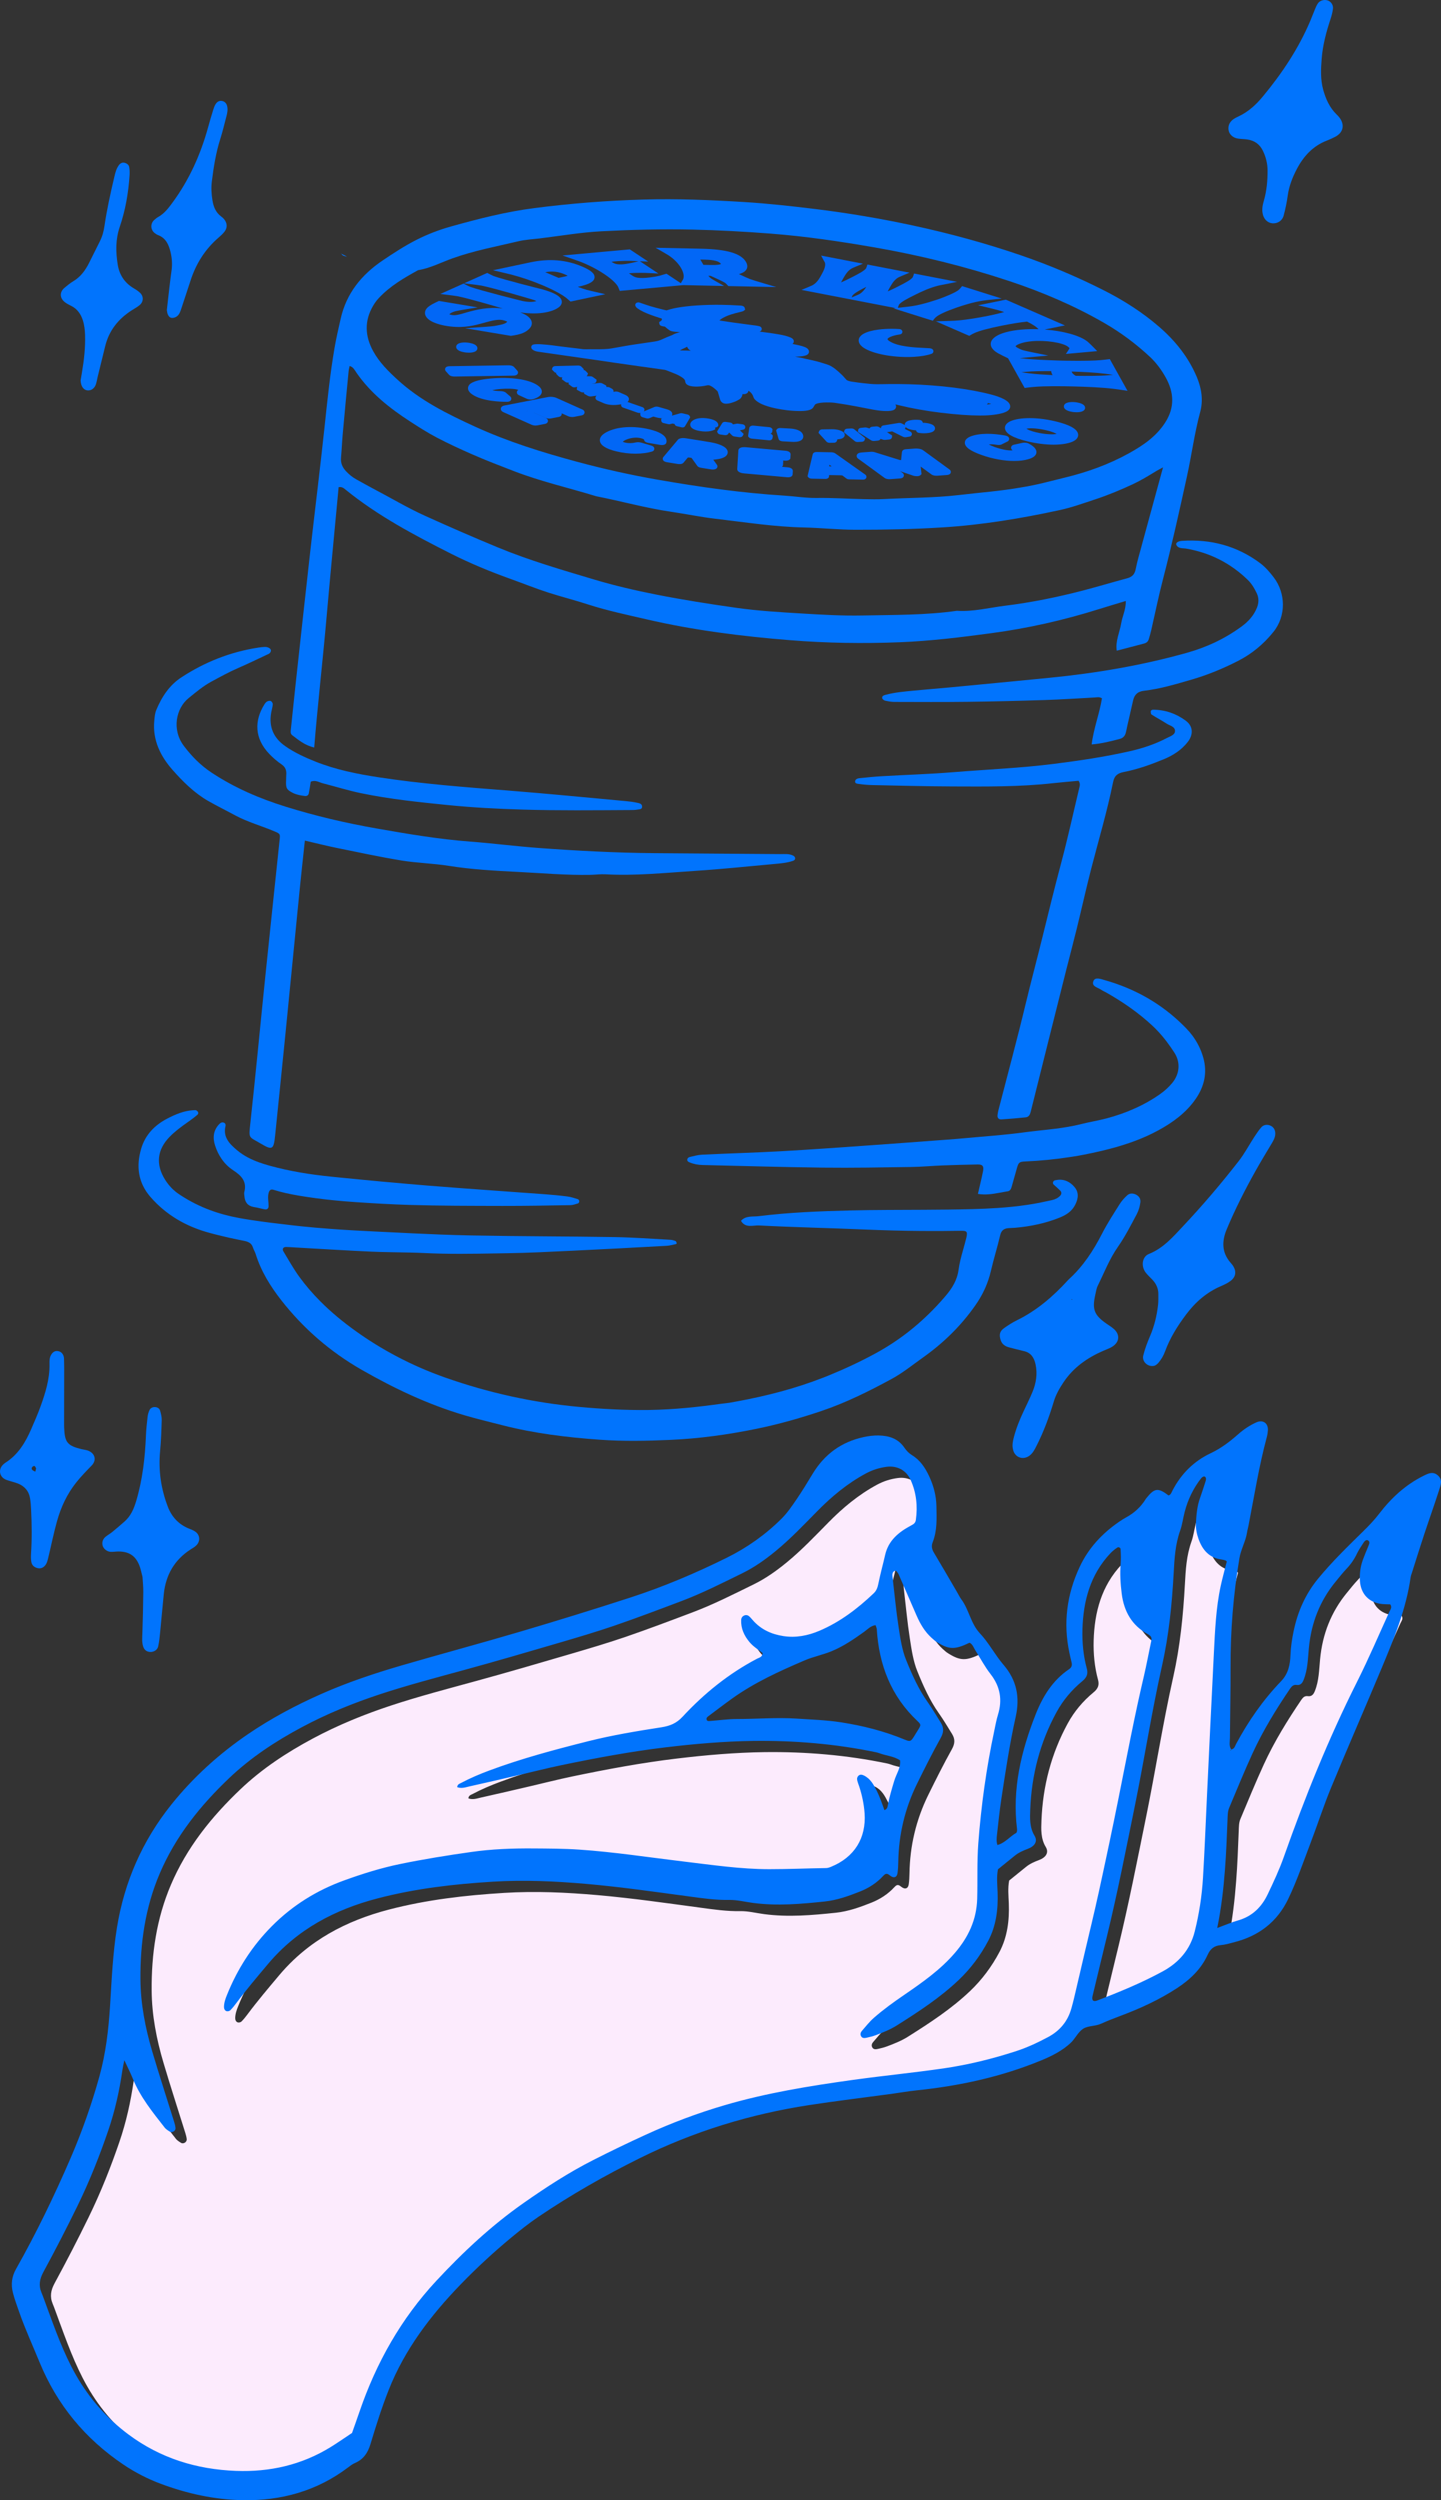 <?xml version="1.0" encoding="UTF-8"?><svg id="Layer_2" xmlns="http://www.w3.org/2000/svg" viewBox="0 0 450.248 781.156"><rect x="0" y="0" width="450.248" height="781.156" fill="#333333" stroke="none"/><g id="Components"><g id="_x38_8e17f41-022e-4f29-9c38-6190c695b0d2_x40_1"><path d="M437.606,507.099c-3.332,7.324-6.496,14.731-10.108,21.915-8.894,17.695-16.26,36.009-22.855,54.661-1.407,3.986-3.21,7.838-5.031,11.661-1.891,3.974-4.815,6.898-9.215,8.159-2.014.572-3.945,1.424-6.56,2.387,1.307-6.408,1.955-12.291,2.41-18.186.408-5.2.584-10.412.8-15.623.052-1.278.029-2.568.525-3.752,2.41-5.714,4.75-11.468,7.342-17.106,3.251-7.074,7.324-13.686,11.69-20.123.513-.753,1.051-1.29,2.043-1.15,1.208.169,1.768-.566,2.177-1.57,1.296-3.204,1.331-6.624,1.646-9.974.735-7.815,3.443-14.783,8.45-20.841,1.08-1.307,2.124-2.65,3.286-3.875,1.383-1.453,2.48-3.052,3.338-4.862.543-1.138,1.278-2.189,1.961-3.262.303-.484.829-1.045,1.331-.829.846.368.508,1.138.233,1.803-.595,1.436-1.202,2.866-1.733,4.325-.782,2.147-1.062,4.383-.905,6.665.292,4.079,2.889,6.741,6.98,7.143.835.082,1.675.07,2.48.099.683.928.029,1.652-.286,2.334Z" style="fill:#fcebfd;"/><path d="M386.832,491.359c-.636,2.527-1.354,5.083-1.914,7.675-1.488,6.928-1.774,13.989-2.13,21.04-.753,14.789-1.436,29.583-2.147,44.378-.409,8.596-.741,17.193-1.255,25.784-.339,5.632-1.196,11.188-2.568,16.691-1.436,5.778-5.013,9.787-10.009,12.507-6.566,3.571-13.482,6.437-20.467,9.098-1.267.484-1.786-.041-1.442-1.488,1.57-6.589,3.181-13.161,4.762-19.744,3.163-13.172,5.766-26.467,8.468-39.739,2.953-14.52,5.218-29.169,8.462-43.637,2.13-9.501,3.116-19.236,3.636-28.959.245-4.535.496-8.947,2.031-13.254.659-1.85.893-3.846,1.389-5.76.998-3.875,2.691-7.424,5.159-10.581.228-.292.782-.653,1.021-.56.63.245.56.905.385,1.448-.554,1.745-1.121,3.496-1.733,5.223-.916,2.562-1.167,5.223-1.296,7.908-.082,1.716.245,3.367.823,4.984,1.237,3.438,3.35,5.865,7.184,6.379.414.052.823.169,1.226.28.122.041.222.169.414.327Z" style="fill:#fcebfd;"/><path d="M363.201,516.32c-.77,3.589-1.418,7.202-2.258,10.78-2.977,12.647-5.375,25.416-7.931,38.157-1.938,9.694-3.992,19.364-6.099,29.023-1.442,6.624-3.058,13.207-4.605,19.808-1.056,4.535-2.113,9.069-3.181,13.604-.263,1.097-.554,2.189-.858,3.28-1.121,4.027-3.566,6.998-7.243,8.964-3.239,1.733-6.554,3.291-10.061,4.429-7.406,2.405-14.923,4.255-22.656,5.381-9.373,1.36-18.798,2.276-28.177,3.578-13.587,1.891-27.132,4.074-40.328,7.955-8.416,2.469-16.615,5.562-24.588,9.215-5.515,2.521-10.984,5.159-16.388,7.908-7.57,3.84-14.672,8.462-21.617,13.324-10.12,7.08-19.078,15.454-27.453,24.471-10.948,11.789-18.67,25.492-23.876,40.66-.776,2.27-1.587,4.523-2.381,6.787-2.229,1.477-4.418,3.017-6.694,4.418-9.069,5.591-19.014,7.832-29.572,7.435-12.291-.461-23.613-3.951-33.564-11.357-6.764-5.043-12.244-11.229-16.434-18.582-3.864-6.787-6.455-14.112-9.139-21.395-.537-1.459-1.039-2.93-1.634-4.365-.934-2.264-.59-4.231.595-6.426,3.706-6.823,7.272-13.733,10.68-20.713,3.718-7.622,6.857-15.501,9.595-23.526,2.107-6.163,3.507-12.501,4.429-18.944.117-.817.315-1.622.59-3,1.08,2.329,1.955,4.051,2.679,5.825,2.323,5.713,6.169,10.423,9.91,15.209.414.531,1.045.928,1.634,1.284.741.455,1.862-.268,1.768-1.15-.07-.689-.263-1.371-.467-2.031-2.27-7.284-4.634-14.538-6.799-21.851-2.177-7.336-3.63-14.859-3.694-22.516-.093-11.38,1.5-22.487,6.023-33.091,4.978-11.684,12.729-21.296,21.821-29.928,6.7-6.355,14.339-11.38,22.481-15.74,7.867-4.22,16.078-7.564,24.535-10.354,8.725-2.871,17.608-5.194,26.461-7.622,9.811-2.684,19.58-5.544,29.344-8.404,5.83-1.71,11.661-3.426,17.404-5.393,7.073-2.428,14.065-5.078,21.063-7.721,6.478-2.446,12.635-5.591,18.851-8.626,3.858-1.879,7.295-4.336,10.546-7.009,4.575-3.77,8.678-8.077,12.839-12.309,4.552-4.646,9.536-8.801,15.326-11.911,2.031-1.091,4.167-1.762,6.42-2.06,3.362-.443,6.215,1.103,7.575,4.173,1.762,3.969,2.189,8.141,1.593,12.437-.14.969-.706,1.307-1.529,1.745-3.817,2.031-7.044,4.646-8.071,9.186-.683,3.023-1.529,6.011-2.13,9.052-.233,1.173-.601,2.13-1.459,2.947-5.06,4.792-10.552,8.988-17.006,11.713-3.543,1.494-7.295,2.241-11.194,1.634-3.747-.578-7.027-2.066-9.566-4.972-.373-.42-.73-.869-1.155-1.231-.455-.385-1.033-.467-1.582-.204-.543.257-.858.753-.887,1.342-.117,2.685.922,4.932,2.621,6.963,1.179,1.412,2.767,2.34,4.08,3.408-.07,1.302-1.103,1.424-1.751,1.768-8.854,4.646-16.511,10.844-23.275,18.139-1.856,2.002-3.893,2.86-6.56,3.274-7.669,1.196-15.343,2.457-22.884,4.354-10.412,2.62-20.788,5.381-30.867,9.133-3.052,1.132-6.035,2.399-8.906,3.922-.455.239-1.079.362-1.208,1.296,1.372.531,2.702.029,3.974-.257,5.107-1.126,10.202-2.329,15.296-3.513,4.406-1.027,8.789-2.147,13.213-3.07,10.791-2.247,21.629-4.272,32.577-5.585,9.116-1.091,18.267-1.891,27.453-2.013,12.88-.164,25.661.904,38.291,3.525.414.087.829.204,1.226.35,2.107.776,4.441.899,6.367,2.189.263,2.352-1.167,4.243-1.798,6.344-.776,2.574-1.558,5.136-2.043,7.78-.105.554-.187,1.121-1.05,1.436-.35-.975-.677-1.973-1.062-2.947-.414-1.051-.834-2.107-1.342-3.111-.963-1.897-1.961-3.782-4.01-4.768-.519-.251-1.062-.409-1.582-.012-.496.385-.63.957-.496,1.518.152.689.432,1.348.654,2.019.869,2.696,1.453,5.463,1.646,8.293.537,7.785-3.198,13.709-10.412,16.68-.513.216-1.08.42-1.623.426-5.924.082-11.836.35-17.771.35-8.941-.006-17.707-1.319-26.525-2.369-10.931-1.302-21.821-3-32.811-3.747-4.78-.327-9.589-.338-14.386-.373-6.496-.047-12.997.198-19.435,1.121-7.412,1.05-14.795,2.235-22.137,3.747-5.976,1.226-11.73,3.035-17.444,5.101-8.638,3.116-16.23,7.844-22.697,14.363-6.151,6.204-10.762,13.412-14.013,21.512-.478,1.191-.893,2.387-.904,3.677-.006.596.251,1.161.817,1.337.339.1.905-.041,1.15-.286.695-.695,1.307-1.476,1.897-2.264,3.128-4.196,6.513-8.182,9.88-12.186,9.093-10.814,20.87-17.03,34.334-20.531,11.795-3.07,23.841-4.459,35.957-5.2,9.735-.595,19.452-.158,29.175.695,10.832.952,21.582,2.504,32.35,3.951,4.044.543,8.106,1.138,12.221,1.056,2.539-.047,5.037.613,7.54.94,7.511.987,14.946.339,22.393-.449,3.817-.403,7.429-1.698,10.983-3.105,2.801-1.109,5.282-2.708,7.319-4.937.706-.77,1.191-.805,2.066-.082,1.191.981,2.194.584,2.369-.759.152-1.121.21-2.253.228-3.379.128-8.62,2.077-16.802,5.871-24.529,2.37-4.815,4.78-9.618,7.389-14.305.963-1.728,1.033-3.157.052-4.733-1.342-2.159-2.626-4.36-4.097-6.431-2.889-4.068-4.903-8.614-6.753-13.166-1.307-3.228-1.821-6.828-2.358-10.312-.77-5.019-1.243-10.091-1.832-15.145-.082-.695-.263-1.412.146-2.06.128-.199.42-.315.665-.409.088-.041.292.064.368.163.257.333.531.66.695,1.033,1.867,4.26,3.7,8.527,5.562,12.787,1.138,2.609,2.55,5.048,4.692,6.98.519.467,1.045.952,1.634,1.319,3.846,2.41,5.62,2.439,10.231.222.981.449,1.243,1.476,1.762,2.288,1.599,2.498,2.982,5.165,4.797,7.488,3.053,3.916,3.764,8.089,2.317,12.764-.502,1.617-.782,3.297-1.138,4.955-2.469,11.614-4.097,23.339-4.996,35.192-.438,5.789-.181,11.556-.344,17.328-.187,6.589-2.79,12.017-6.933,16.861-4.546,5.317-10.237,9.285-15.944,13.201-3.268,2.235-6.472,4.546-9.443,7.155-1.372,1.202-2.498,2.679-3.712,4.05-.397.449-.56,1.027-.298,1.564.385.799,1.15.712,1.844.549.963-.216,1.932-.449,2.854-.8,2.247-.846,4.482-1.734,6.531-3.029,6.811-4.296,13.546-8.684,19.411-14.275,3.723-3.554,6.741-7.628,9.133-12.145,2.515-4.745,3.122-9.933,2.93-15.215-.093-2.387-.344-4.762.111-7.132,1.751-1.418,3.502-2.836,5.253-4.255,1.225-.998,2.644-1.611,4.103-2.159,2.124-.794,3.134-2.334,2.089-4.056-1.593-2.638-1.459-5.504-1.354-8.229.415-10.733,3.035-20.917,8.217-30.406,2.066-3.788,4.809-7.015,8.077-9.705,1.5-1.237,1.797-2.399,1.366-3.986-1.08-3.998-1.459-8.089-1.348-12.186.251-8.836,2.44-17.036,8.678-23.706.665-.712,1.453-1.337,2.264-1.873.333-.222.957.082.975.496.082,1.546.14,3.105.017,4.646-.239,3.116-.058,6.186.333,9.285.706,5.556,3.175,9.945,8.136,12.641,1.179.642,1.307,1.185,1.074,2.27Z" style="fill:#fcebfd;"/><path d="M449.358,461.049c-1.564-1.447-3.064-.712-4.657.087-5.556,2.784-9.991,6.881-13.721,11.742-1.471,1.926-3.099,3.642-4.815,5.328-4.932,4.856-9.91,9.647-14.322,15.028-3.98,4.85-6.361,10.295-7.628,16.33-.519,2.48-.905,4.978-.998,7.54-.105,2.976-.671,5.824-2.93,8.165-5.614,5.836-10.213,12.437-14.042,19.575-.379.701-.537,1.617-1.552,1.751-.747-1.132-.403-2.399-.397-3.612.058-7.336.228-14.666.199-22.002-.047-11.456.864-22.813,2.766-34.124.473-2.842,1.961-5.282,2.387-8.077.105-.701.309-1.377.443-2.072,1.798-9.274,3.28-18.617,5.743-27.757.181-.677.286-1.389.327-2.089.122-2.218-1.558-3.391-3.618-2.463-2.066.934-3.939,2.183-5.649,3.694-2.632,2.329-5.375,4.418-8.637,5.959-5.229,2.463-9.215,6.443-11.9,11.631-.309.595-.484,1.307-1.237,1.552-3.297-2.486-4.359-2.358-6.922.829-.093.105-.175.222-.245.344-1.518,2.445-3.566,4.313-6.093,5.684-.741.403-1.459.864-2.154,1.342-5.346,3.66-9.63,8.264-12.384,14.182-3.998,8.579-5.159,17.514-3.175,26.811.21.969.42,1.938.659,2.895.228.91.082,1.623-.759,2.189-5.13,3.455-8.235,8.515-10.429,14.065-4.552,11.532-7.406,23.403-5.83,35.962.047.373-.052.998-.292,1.138-2.013,1.161-3.502,3.157-5.848,3.77-.368-1.079-.257-2.183-.129-3.28.42-3.648.782-7.301,1.331-10.931,1.313-8.655,2.609-17.316,4.517-25.866,1.348-6.058.339-11.392-3.805-16.213-2.661-3.093-4.575-6.857-7.359-9.817-2.936-3.128-3.402-7.394-5.842-10.663-.502-.677-.858-1.459-1.29-2.189-2.422-4.143-4.821-8.305-7.289-12.419-.642-1.068-.806-2.089-.362-3.216,1.453-3.659,1.237-7.511,1.167-11.304-.058-3.274-.899-6.431-2.311-9.414-1.232-2.591-2.76-4.926-5.282-6.466-.975-.595-1.751-1.389-2.404-2.346-1.926-2.842-4.792-3.776-8.066-3.829-1.564-.029-3.093.163-4.622.49-7.027,1.506-12.314,5.398-16.014,11.532-1.605,2.661-3.222,5.317-4.972,7.885-1.43,2.095-2.877,4.243-4.657,6.023-5.025,5.025-10.809,9.116-17.158,12.262-9.741,4.821-19.755,9.069-30.103,12.431-11.415,3.706-22.884,7.248-34.398,10.651-12.32,3.642-24.739,6.969-37.083,10.563-8.538,2.492-16.978,5.311-25.131,8.924-8.025,3.554-15.74,7.663-22.983,12.606-9.034,6.169-17.082,13.47-23.916,22.014-9.005,11.264-14.631,24.098-16.936,38.326-1.307,8.089-1.652,16.283-2.159,24.447-.467,7.494-1.342,14.929-3.35,22.16-2.416,8.707-5.428,17.222-9.017,25.539-5.107,11.818-10.698,23.386-17.024,34.585-1.343,2.375-1.622,4.821-.975,7.359.519,2.049,1.26,4.045,1.961,6.04,1.862,5.34,4.226,10.476,6.367,15.699,5.486,13.359,14.264,23.934,26.175,31.971,3.636,2.457,7.546,4.465,11.649,6.005,8.252,3.087,16.791,4.972,25.615,5.136,12.064.222,23.187-2.836,32.939-10.208.671-.507,1.36-1.05,2.124-1.377,2.685-1.144,4.068-3.163,4.908-5.947,1.71-5.679,3.496-11.357,5.673-16.866,5.008-12.694,13.126-23.333,22.539-33.056,5.013-5.182,10.307-10.062,15.851-14.655,2.714-2.241,5.48-4.436,8.386-6.408,10.178-6.887,20.835-12.962,31.848-18.413,16.721-8.281,34.358-13.686,52.77-16.511,8.521-1.307,17.082-2.329,25.621-3.49,2.661-.362,5.311-.834,7.978-1.115,13.423-1.389,26.502-4.226,39.014-9.402,3.274-1.354,6.443-2.959,9.058-5.381,1.43-1.325,2.299-3.362,3.864-4.412,1.57-1.056,3.817-.776,5.649-1.611,2.06-.934,4.173-1.745,6.285-2.539,6.087-2.288,11.964-4.99,17.427-8.556,4.103-2.685,7.569-5.953,9.618-10.464.858-1.891,2.072-2.842,4.132-3.011,1.395-.117,2.772-.549,4.144-.899,7.692-1.955,13.447-6.315,16.919-13.569,2.69-5.62,4.692-11.509,6.904-17.31,2.218-5.807,4.12-11.736,6.49-17.479,5.182-12.536,10.628-24.962,15.857-37.48,3.805-9.128,7.569-18.279,8.97-28.183.076-.554.304-1.085.473-1.622,1.243-3.905,2.451-7.821,3.741-11.707,1.552-4.698,3.222-9.355,4.733-14.065.461-1.43,1.086-3.041-.35-4.36ZM384.641,546.689c-.012.093.012.152.041.187-.029.006-.058.012-.093.018-.21.047-.222-.169.053-.204ZM335.623,624.187c-.263,1.097-.554,2.189-.858,3.28-1.121,4.027-3.566,6.998-7.243,8.964-3.239,1.733-6.554,3.291-10.061,4.429-7.406,2.405-14.923,4.255-22.656,5.381-9.373,1.36-18.798,2.276-28.177,3.578-13.587,1.891-27.132,4.074-40.328,7.955-8.416,2.469-16.615,5.562-24.588,9.215-5.515,2.521-10.984,5.159-16.388,7.908-7.57,3.84-14.672,8.462-21.617,13.324-10.12,7.08-19.078,15.454-27.453,24.471-10.948,11.789-18.67,25.492-23.876,40.66-.776,2.27-1.587,4.523-2.381,6.787-2.229,1.477-4.418,3.017-6.694,4.418-9.069,5.591-19.014,7.832-29.572,7.435-12.291-.461-23.613-3.951-33.564-11.357-6.764-5.043-12.244-11.229-16.434-18.582-3.864-6.787-6.455-14.112-9.139-21.395-.537-1.459-1.039-2.93-1.634-4.365-.934-2.264-.59-4.231.595-6.426,3.706-6.823,7.272-13.733,10.68-20.713,3.718-7.622,6.857-15.501,9.595-23.526,2.107-6.163,3.507-12.501,4.429-18.944.117-.817.315-1.622.59-3,1.08,2.329,1.955,4.051,2.679,5.825,2.323,5.713,6.169,10.423,9.91,15.209.414.531,1.045.928,1.634,1.284.741.455,1.862-.268,1.768-1.15-.07-.689-.263-1.371-.467-2.031-2.27-7.284-4.634-14.538-6.799-21.851-2.177-7.336-3.63-14.859-3.694-22.516-.093-11.38,1.5-22.487,6.023-33.091,4.978-11.684,12.729-21.296,21.821-29.928,6.7-6.355,14.339-11.38,22.481-15.74,7.867-4.22,16.078-7.564,24.535-10.354,8.725-2.871,17.608-5.194,26.461-7.622,9.811-2.684,19.58-5.544,29.344-8.404,5.83-1.71,11.661-3.426,17.404-5.393,7.073-2.428,14.065-5.078,21.063-7.721,6.478-2.446,12.635-5.591,18.851-8.626,3.858-1.879,7.295-4.336,10.546-7.009,4.575-3.77,8.678-8.077,12.839-12.309,4.552-4.646,9.536-8.801,15.326-11.911,2.031-1.091,4.167-1.762,6.42-2.06,3.362-.443,6.215,1.103,7.575,4.173,1.762,3.969,2.189,8.141,1.593,12.437-.14.969-.706,1.307-1.529,1.745-3.817,2.031-7.044,4.646-8.071,9.186-.683,3.023-1.529,6.011-2.13,9.052-.233,1.173-.601,2.13-1.459,2.947-5.06,4.792-10.552,8.988-17.006,11.713-3.543,1.494-7.295,2.241-11.194,1.634-3.747-.578-7.027-2.066-9.566-4.972-.373-.42-.73-.869-1.155-1.231-.455-.385-1.033-.467-1.582-.204-.543.257-.858.753-.887,1.342-.117,2.685.922,4.932,2.621,6.963,1.179,1.412,2.767,2.34,4.08,3.408-.07,1.302-1.103,1.424-1.751,1.768-8.854,4.646-16.511,10.844-23.275,18.139-1.856,2.002-3.893,2.86-6.56,3.274-7.669,1.196-15.343,2.457-22.884,4.354-10.412,2.62-20.788,5.381-30.867,9.133-3.052,1.132-6.035,2.399-8.906,3.922-.455.239-1.079.362-1.208,1.296,1.372.531,2.702.029,3.974-.257,5.107-1.126,10.202-2.329,15.296-3.513,4.406-1.027,8.789-2.147,13.213-3.07,10.791-2.247,21.629-4.272,32.577-5.585,9.116-1.091,18.267-1.891,27.453-2.013,12.88-.164,25.661.904,38.291,3.525.414.087.829.204,1.226.35,2.107.776,4.441.899,6.367,2.189.263,2.352-1.167,4.243-1.798,6.344-.776,2.574-1.558,5.136-2.043,7.78-.105.554-.187,1.121-1.05,1.436-.35-.975-.677-1.973-1.062-2.947-.414-1.051-.834-2.107-1.342-3.111-.963-1.897-1.961-3.782-4.01-4.768-.519-.251-1.062-.409-1.582-.012-.496.385-.63.957-.496,1.518.152.689.432,1.348.654,2.019.869,2.696,1.453,5.463,1.646,8.293.537,7.785-3.198,13.709-10.412,16.68-.513.216-1.08.42-1.623.426-5.924.082-11.836.35-17.771.35-8.941-.006-17.707-1.319-26.525-2.369-10.931-1.302-21.821-3-32.811-3.747-4.78-.327-9.589-.338-14.386-.373-6.496-.047-12.997.198-19.435,1.121-7.412,1.05-14.795,2.235-22.137,3.747-5.976,1.226-11.73,3.035-17.444,5.101-8.638,3.116-16.23,7.844-22.697,14.363-6.151,6.204-10.762,13.412-14.013,21.512-.478,1.191-.893,2.387-.904,3.677-.006.596.251,1.161.817,1.337.339.1.905-.041,1.15-.286.695-.695,1.307-1.476,1.897-2.264,3.128-4.196,6.513-8.182,9.88-12.186,9.093-10.814,20.87-17.03,34.334-20.531,11.795-3.07,23.841-4.459,35.957-5.2,9.735-.595,19.452-.158,29.175.695,10.832.952,21.582,2.504,32.35,3.951,4.044.543,8.106,1.138,12.221,1.056,2.539-.047,5.037.613,7.54.94,7.511.987,14.946.339,22.393-.449,3.817-.403,7.429-1.698,10.983-3.105,2.801-1.109,5.282-2.708,7.319-4.937.706-.77,1.191-.805,2.066-.082,1.191.981,2.194.584,2.369-.759.152-1.121.21-2.253.228-3.379.128-8.62,2.077-16.802,5.871-24.529,2.37-4.815,4.78-9.618,7.389-14.305.963-1.728,1.033-3.157.052-4.733-1.342-2.159-2.626-4.36-4.097-6.431-2.889-4.068-4.903-8.614-6.753-13.166-1.307-3.228-1.821-6.828-2.358-10.312-.77-5.019-1.243-10.091-1.832-15.145-.082-.695-.263-1.412.146-2.06.128-.199.42-.315.665-.409.088-.041.292.064.368.163.257.333.531.66.695,1.033,1.867,4.26,3.7,8.527,5.562,12.787,1.138,2.609,2.55,5.048,4.692,6.98.519.467,1.045.952,1.634,1.319,3.846,2.41,5.62,2.439,10.231.222.981.449,1.243,1.476,1.762,2.288,1.599,2.498,2.982,5.165,4.797,7.488,3.053,3.916,3.764,8.089,2.317,12.764-.502,1.617-.782,3.297-1.138,4.955-2.469,11.614-4.097,23.339-4.996,35.192-.438,5.789-.181,11.556-.344,17.328-.187,6.589-2.79,12.017-6.933,16.861-4.546,5.317-10.237,9.285-15.944,13.201-3.268,2.235-6.472,4.546-9.443,7.155-1.372,1.202-2.498,2.679-3.712,4.05-.397.449-.56,1.027-.298,1.564.385.799,1.15.712,1.844.549.963-.216,1.932-.449,2.854-.8,2.247-.846,4.482-1.734,6.531-3.029,6.811-4.296,13.546-8.684,19.411-14.275,3.723-3.554,6.741-7.628,9.133-12.145,2.515-4.745,3.122-9.933,2.93-15.215-.093-2.387-.344-4.762.111-7.132,1.751-1.418,3.502-2.836,5.253-4.255,1.225-.998,2.644-1.611,4.103-2.159,2.124-.794,3.134-2.334,2.089-4.056-1.593-2.638-1.459-5.504-1.354-8.229.415-10.733,3.035-20.917,8.217-30.406,2.066-3.788,4.809-7.015,8.077-9.705,1.5-1.237,1.797-2.399,1.366-3.986-1.08-3.998-1.459-8.089-1.348-12.186.251-8.836,2.44-17.036,8.678-23.706.665-.712,1.453-1.337,2.264-1.873.333-.222.957.082.975.496.082,1.546.14,3.105.017,4.646-.239,3.116-.058,6.186.333,9.285.706,5.556,3.175,9.945,8.136,12.641,1.179.642,1.307,1.185,1.074,2.27-.77,3.589-1.418,7.202-2.258,10.78-2.977,12.647-5.375,25.416-7.931,38.157-1.938,9.694-3.992,19.364-6.099,29.023-1.442,6.624-3.058,13.207-4.605,19.808-1.056,4.535-2.113,9.069-3.181,13.604ZM286.634,537.689c1.155,1.085,1.144,1.272.403,2.504-.507.84-1.027,1.681-1.552,2.509-.87,1.36-1.127,1.512-2.772.829-6.414-2.667-13.091-4.354-19.931-5.416-4.593-.712-9.238-.858-13.872-1.161-6.227-.408-12.402.129-18.594.129-2.813,0-5.626.403-8.439.607-.391.029-.881.128-1.074-.368-.175-.443.058-.77.426-1.039,2.486-1.85,4.943-3.747,7.458-5.55,7.033-5.048,14.877-8.614,22.779-11.987,2.69-1.15,5.638-1.716,8.387-2.854,3.694-1.529,6.933-3.747,10.143-6.046,1.109-.794,2.054-1.897,3.583-2.089.146.49.35.881.38,1.284.683,11.118,4.429,20.876,12.676,28.65ZM377.135,560.947c-.409,8.596-.741,17.193-1.255,25.784-.339,5.632-1.196,11.188-2.568,16.691-1.436,5.778-5.013,9.787-10.009,12.507-6.566,3.571-13.482,6.437-20.467,9.098-1.267.484-1.786-.041-1.442-1.488,1.57-6.589,3.181-13.161,4.762-19.744,3.163-13.172,5.766-26.467,8.468-39.739,2.953-14.52,5.218-29.169,8.462-43.637,2.13-9.501,3.116-19.236,3.636-28.959.245-4.535.496-8.947,2.031-13.254.659-1.85.893-3.846,1.389-5.76.998-3.875,2.691-7.424,5.159-10.581.228-.292.782-.653,1.021-.56.63.245.56.905.385,1.448-.554,1.745-1.121,3.496-1.733,5.223-.916,2.562-1.167,5.223-1.296,7.908-.082,1.716.245,3.367.823,4.984,1.237,3.438,3.35,5.865,7.184,6.379.414.052.823.169,1.226.28.122.041.222.169.414.327-.636,2.527-1.354,5.083-1.914,7.675-1.488,6.928-1.774,13.989-2.13,21.04-.753,14.789-1.436,29.583-2.147,44.378ZM434.102,503.594c-3.332,7.324-6.496,14.731-10.108,21.915-8.894,17.695-16.26,36.009-22.855,54.661-1.407,3.986-3.21,7.838-5.031,11.661-1.891,3.974-4.815,6.898-9.215,8.159-2.014.572-3.945,1.424-6.56,2.387,1.307-6.408,1.955-12.291,2.41-18.186.408-5.2.584-10.412.8-15.623.052-1.278.029-2.568.525-3.752,2.41-5.714,4.75-11.468,7.342-17.106,3.251-7.074,7.324-13.686,11.69-20.123.513-.753,1.051-1.29,2.043-1.15,1.208.169,1.768-.566,2.177-1.57,1.296-3.204,1.331-6.624,1.646-9.974.735-7.815,3.443-14.783,8.45-20.841,1.08-1.307,2.124-2.65,3.286-3.875,1.383-1.453,2.48-3.052,3.338-4.862.543-1.138,1.278-2.189,1.961-3.262.303-.484.829-1.045,1.331-.829.846.368.508,1.138.233,1.803-.595,1.436-1.202,2.866-1.733,4.325-.782,2.147-1.062,4.383-.905,6.665.292,4.079,2.889,6.741,6.98,7.143.835.082,1.675.07,2.48.099.683.928.029,1.652-.286,2.334Z" style="fill:#0174fd;"/><path d="M373.99,117.889c-2.615-6.25-6.747-11.404-11.812-15.787-5.253-4.546-11.124-8.281-17.298-11.404-8.439-4.266-17.141-7.937-26.128-11.007-10.989-3.752-22.143-6.787-33.465-9.227-10.079-2.171-20.228-3.893-30.471-5.147-7.435-.91-14.876-1.739-22.335-2.194-10.429-.642-20.876-1.086-31.34-.782-11.451.327-22.849,1.214-34.2,2.679-8.842,1.138-17.473,3.338-26.041,5.743-3.642,1.021-7.248,2.399-10.628,4.103-3.752,1.891-7.307,4.214-10.797,6.572-6.531,4.424-11.246,10.237-13.021,18.109-.683,3.035-1.395,6.064-1.92,9.122-1.436,8.352-2.276,16.779-3.175,25.201-1.383,12.915-2.994,25.808-4.453,38.717-1.582,14.03-3.105,28.072-4.64,42.108-.472,4.348-.899,8.707-1.371,13.055-.076.718-.239,1.465.403,1.955,2.002,1.518,3.939,3.163,6.875,3.852,1.115-13.698,2.679-27.144,3.858-40.637,1.191-13.598,2.515-27.191,3.776-40.713,1.08-.181,1.617.333,2.147.765,10.05,8.159,21.401,14.176,32.869,19.977,6.046,3.052,12.32,5.638,18.693,7.926,3.986,1.43,7.908,3.017,11.947,4.313,4.039,1.29,8.142,2.329,12.157,3.63,6.069,1.967,12.291,3.268,18.465,4.698,14.742,3.42,29.753,5.299,44.816,6.507,11.398.916,22.843,1.085,34.276.636,9.594-.379,19.131-1.558,28.626-2.836,11.339-1.518,22.516-4.039,33.459-7.476,2.679-.84,5.381-1.634,8.509-2.586.029,2.708-1.074,4.768-1.448,6.986-.478,2.854-1.856,5.55-1.389,8.556,2.842-.747,5.684-1.506,8.533-2.235.759-.193,1.255-.636,1.471-1.36.292-.94.56-1.897.782-2.86,1.202-5.229,2.265-10.493,3.612-15.682,2.772-10.663,5.142-21.413,7.505-32.163,1.488-6.753,2.369-13.622,4.178-20.316.975-3.607.432-7.295-1.027-10.797ZM356.72,170.508c-.665,2.451-1.401,4.896-1.885,7.383-.321,1.64-1.191,2.399-2.714,2.807-4.64,1.243-9.244,2.632-13.89,3.84-7.943,2.06-15.991,3.7-24.121,4.704-5.025.619-9.997,1.932-15.127,1.593-9.817,1.401-19.72,1.267-29.589,1.465-6.338.122-12.699-.245-19.038-.63-6.752-.414-13.534-.805-20.228-1.756-8.375-1.185-16.744-2.492-25.06-4.138-6.519-1.29-12.997-2.79-19.324-4.681-10.126-3.029-20.292-5.97-30.109-10.026-7.704-3.181-15.326-6.508-22.907-9.945-5.544-2.515-10.75-5.649-16.131-8.457-1.757-.916-3.467-1.914-5.206-2.86-1.249-.683-2.323-1.552-3.303-2.609-1.138-1.225-1.681-2.545-1.535-4.213.222-2.533.327-5.072.554-7.599.578-6.46,1.196-12.921,1.815-19.382.052-.554.21-1.097.321-1.663,1.155.333,1.57,1.29,2.112,2.078,4.424,6.402,10.377,11.112,16.814,15.285,2.72,1.762,5.457,3.513,8.322,5.013,3.624,1.897,7.348,3.619,11.094,5.258,4.261,1.867,8.608,3.531,12.95,5.206,8.328,3.222,17.007,5.194,25.51,7.791.134.041.268.082.402.111,7.756,1.518,15.378,3.665,23.211,4.809,4.604.677,9.18,1.634,13.796,2.177,9.244,1.08,18.448,2.539,27.786,2.737,5.352.117,10.692.706,16.043.712,9.034.012,18.063-.169,27.103-.73,12.46-.77,24.681-2.796,36.832-5.439,3.717-.805,7.301-2.113,10.919-3.303,4.044-1.331,7.914-2.941,11.76-4.727,2.579-1.202,4.961-2.661,7.365-4.132.455-.274.934-.513,2.136-1.173-2.381,8.719-4.54,16.604-6.683,24.494ZM364.109,131.96c-2.86,4.476-7.044,7.278-11.503,9.735-6.198,3.42-12.805,5.801-19.714,7.482-4.523,1.097-9.005,2.364-13.622,3.076-6.525,1.173-13.143,1.646-19.72,2.422-7.744.905-15.512.823-23.263,1.249-2.112.117-4.231.076-6.35.029-4.926-.117-9.851-.443-14.777-.373-3.414.052-6.747-.519-10.12-.73-13.248-.823-26.362-2.679-39.441-4.961-8.492-1.477-16.884-3.35-25.189-5.585-10.908-2.941-21.728-6.309-32.011-11.019-8.579-3.928-17.082-8.136-24.162-14.625-2.924-2.679-5.731-5.451-7.651-8.97-2.556-4.686-2.778-9.39-.029-14.112.502-.864,1.056-1.64,1.734-2.376,3.507-3.793,7.891-6.344,12.349-8.789,3.805-.624,7.208-2.434,10.791-3.712,6.67-2.387,13.616-3.677,20.473-5.305,2.189-.519,4.47-.636,6.712-.905,6.449-.782,12.88-1.897,19.347-2.235,9.431-.49,18.874-.73,28.34-.525,8.194.175,16.359.63,24.517,1.26,10.838.835,21.582,2.422,32.291,4.278,14.34,2.492,28.457,5.965,42.271,10.557,10.33,3.438,20.345,7.698,29.782,13.161,5.142,2.976,9.904,6.542,14.234,10.598,1.926,1.809,3.566,4.062,4.85,6.379,2.55,4.599,2.877,9.268-.14,13.995Z" style="fill:#0174fd;"/><path d="M335.979,376.366c-.87,1.739-2.253,2.831-3.893,3.619-.28.14-.566.263-.858.385-4.488,1.832-9.18,2.801-13.995,3.227-.706.064-1.412.058-2.119.117-1.413.105-2.253.706-2.609,2.241-.864,3.712-2.019,7.354-2.877,11.065-.234,1.004-.508,1.978-.835,2.936-.006.006-.006.012-.006.017-.94,2.772-2.276,5.346-3.986,7.791-4.5,6.455-10.026,11.853-16.423,16.382-3.222,2.282-6.28,4.792-9.781,6.688-7.073,3.84-14.258,7.418-21.903,10.003-6.694,2.259-13.488,4.179-20.403,5.591-8.865,1.809-17.812,3.047-26.876,3.449-7.336.327-14.672.467-21.979-.053-10.283-.73-20.502-1.973-30.529-4.546-3.969-1.015-7.943-1.961-11.871-3.122-11.304-3.344-21.88-8.369-32.046-14.188-9.764-5.585-18.221-12.898-25.166-21.804-3.391-4.354-6.291-9.04-7.943-14.386-.204-.671-.619-1.278-.823-1.944-.251-.823-.689-1.325-1.284-1.646-.426-.239-.94-.391-1.523-.502-1.523-.298-3.041-.619-4.558-.957l-.21-.047c-1.442-.327-2.883-.671-4.319-1.039-.543-.134-1.086-.28-1.628-.426-7.254-1.955-13.575-5.539-18.547-11.27-3.863-4.459-4.488-9.612-2.865-15.086,1.266-4.29,4.173-7.301,8.095-9.35,1.331-.695,2.685-1.325,4.085-1.803,1.249-.426,2.539-.724,3.887-.823.286-.023.572-.035.864-.041.228,0,.514.222.689.414.35.374.198.834-.117,1.097-.584.49-1.191.963-1.809,1.418-.286.216-.578.426-.87.63-.087.058-.169.122-.257.181-1.996,1.401-3.963,2.837-5.679,4.593-3.951,4.039-4.424,8.667-1.407,13.447,1.15,1.815,2.527,3.274,4.354,4.506.257.175.513.344.776.507,5.521,3.56,11.532,5.737,17.975,6.916,1.319.239,2.638.455,3.963.659,4.115.625,8.247,1.103,12.39,1.588,1.004.117,2.007.228,3.011.333,2.971.309,5.941.572,8.912.788,4.599.35,9.204.607,13.814.829,3.992.193,7.99.397,11.988.584,5.865.28,11.731.525,17.602.648.531.011,1.056.023,1.587.029h.006c14.719.28,29.438.263,44.156.502,5.784.093,11.567.537,17.345.846.543.029,1.097.193,1.605.397.187.076.274.443.362.695.017.052-.175.233-.286.257-.957.198-1.914.478-2.889.531-9.869.543-19.744,1.074-29.619,1.547-6.77.321-13.54.665-20.316.77-1.167.017-2.329.041-3.496.058-7.441.128-14.888.251-22.335-.122-1.5-.076-2.994-.122-4.494-.152-4.003-.099-8.007-.099-12.005-.28-3.566-.158-7.126-.35-10.692-.554-1.05-.058-2.107-.117-3.157-.181-3.554-.204-7.103-.414-10.651-.613-.706-.041-1.412-.093-2.119-.105-.893-.006-1.307.601-.84,1.377,1.611,2.661,3.122,5.393,4.937,7.896,2.002,2.755,4.202,5.299,6.577,7.681,3.379,3.408,7.109,6.472,11.06,9.303,4.074,2.924,8.316,5.544,12.711,7.861,4.943,2.62,10.085,4.856,15.407,6.723,13.493,4.739,27.36,7.797,41.647,9.116,7.178.665,14.357,1.051,21.541.969.233,0,.467-.006.701-.012,7.523-.122,15.034-.922,22.498-1.973.701-.099,1.407-.163,2.183-.257.846-.146,1.687-.298,2.527-.455,9.157-1.686,18.191-4.009,26.939-7.435.484-.187.969-.374,1.447-.572,5.113-2.078,10.091-4.395,14.935-7.038,3.589-1.961,6.957-4.179,10.126-6.647,4.249-3.321,8.13-7.079,11.672-11.252,2.025-2.381,3.619-4.908,4.056-8.212.274-2.101.846-4.167,1.424-6.233.339-1.208.683-2.422.975-3.642.479-2.002.216-2.299-1.698-2.264-4.12.076-8.241.093-12.361.058-5.9-.047-11.789-.204-17.689-.455-10.995-.467-22.002-.695-32.998-1.266-1.85-.099-4.278.928-5.644-1.453,1.512-1.669,3.63-1.22,5.486-1.447,9.542-1.179,19.137-1.564,28.743-1.792,7.651-.181,15.303-.163,22.954-.204,2.515-.012,5.031-.029,7.546-.064,5.142-.07,10.301-.152,15.436-.502,3.105-.21,6.204-.513,9.285-.975.63-.093,1.261-.199,1.891-.303,1.95-.327,3.881-.753,5.813-1.179.975-.216,1.873-.619,2.579-1.372.461-.496.484-1.068.082-1.506-.654-.724-1.442-1.325-2.148-2.008-.099-.093-.158-.216-.181-.339v-.006c-.087-.391.175-.846.613-.952.204-.046.403-.087.601-.111,1.191-.187,2.282-.023,3.257.432.811.379,1.546.963,2.206,1.728,1.482,1.716,1.255,3.612.286,5.538Z" style="fill:#0174fd;"/><path d="M95.258,262.632c-.58,5.457-1.144,10.499-1.646,15.547-1.48,14.884-2.924,29.771-4.405,44.655-1.062,10.67-2.159,21.336-3.248,32.003-.442,4.333-.868,4.614-4.466,2.475-3.866-2.298-3.817-1.39-3.25-6.579,1.655-15.151,3.081-30.326,4.639-45.488,1.471-14.317,2.996-28.629,4.499-42.943.18-1.714.133-1.807-1.504-2.505-4.153-1.769-8.544-2.953-12.537-5.121-2.73-1.482-5.525-2.849-8.223-4.387-4.346-2.477-7.903-6.013-11.144-9.673-3.784-4.274-6.355-9.344-5.761-15.448.111-1.136.177-2.271.61-3.311,1.707-4.106,4.083-7.763,7.866-10.234,7.304-4.772,15.261-7.934,23.911-9.27.698-.108,1.403-.201,2.107-.227,1.08-.04,2.024.566,1.957,1.153-.1.871-.819,1.069-1.432,1.357-2.938,1.381-5.861,2.799-8.838,4.09-2.859,1.24-5.572,2.742-8.309,4.218-2.638,1.423-4.868,3.326-7.176,5.195-3.876,3.14-5.313,9.799-1.469,14.902,2.455,3.259,5.267,6.121,8.796,8.442,7.164,4.712,14.87,8.014,23.001,10.549,9.312,2.903,18.773,5.116,28.373,6.804,9.727,1.711,19.452,3.365,29.318,4.112,7.173.544,14.316,1.475,21.49,1.999,11.966.875,23.949,1.508,35.952,1.609,13.133.11,26.265.195,39.398.3,1.404.011,2.846-.196,4.155.525.22.121.454.378.506.612.102.452-.169.796-.595.946-1.887.662-3.867.819-5.835.997-8.302.751-16.597,1.63-24.913,2.169-9.294.603-18.581,1.582-27.924,1.063-1.542-.086-3.099.139-4.649.169-7.632.149-15.232-.547-22.842-.926-7.18-.358-14.355-.759-21.482-1.894-4.866-.775-9.842-.862-14.703-1.659-6.819-1.117-13.584-2.574-20.358-3.953-3.173-.646-6.314-1.448-9.87-2.273Z" style="fill:#0174fd;"/><path d="M337.002,243.94c-2.5.235-5.151.443-7.792.739-10.551,1.183-21.146,1.085-31.734,1.038-8.32-.037-16.639-.261-24.958-.433-1.407-.029-2.818-.162-4.21-.362-.43-.062-1.233-.074-1.119-.851.092-.633.743-.874,1.281-.931,2.385-.252,4.776-.488,7.17-.627,7.469-.434,14.954-.658,22.408-1.266,10.411-.849,20.851-1.27,31.233-2.583,7.995-1.011,15.943-2.185,23.799-3.972,4.004-.911,7.881-2.204,11.525-4.115.984-.516,2.439-.933,2.527-2.067.116-1.496-1.599-1.762-2.613-2.423-1.534-.999-3.167-1.844-4.707-2.835-.236-.152-.273-.74-.245-1.115.012-.157.435-.406.67-.405,3.795.012,7.264,1.222,10.257,3.439,2.369,1.754,2.41,4.377.585,6.697-1.981,2.518-4.593,4.169-7.488,5.364-4.045,1.669-8.179,3.141-12.478,3.979-1.93.377-2.921,1.153-3.319,3.131-1.842,9.136-4.52,18.065-6.841,27.084-1.582,6.146-2.953,12.347-4.465,18.512-1.074,4.378-2.236,8.735-3.339,13.107-1.827,7.242-3.64,14.488-5.455,21.733-1.886,7.525-3.772,15.05-5.644,22.579-.22.885-.589,1.644-1.574,1.745-2.528.258-5.06.491-7.595.646-.792.048-1.311-.462-1.202-1.345.068-.555.174-1.11.314-1.652,2.848-11.069,5.842-22.104,8.507-33.217,1.678-6.997,3.55-13.94,5.263-20.922,1.881-7.668,3.767-15.329,5.8-22.96,2.069-7.766,3.783-15.627,5.656-23.446.164-.686.394-1.365-.215-2.264Z" style="fill:#0174fd;"/><path d="M373.61,343.328c-2.941,4.272-7.05,7.29-11.55,9.758-.636.35-1.278.683-1.932,1.004-2.276,1.133-4.611,2.089-6.998,2.918-2.895,1.016-5.871,1.844-8.888,2.557-1.902.449-3.805.864-5.714,1.225-1.126.222-2.253.42-3.391.595-.222.035-.45.07-.671.099-4.663.718-9.35,1.202-14.065,1.395-1.909.082-2.136.28-2.656,2.072-.554,1.897-1.085,3.799-1.611,5.708-.193.701-.444,1.418-1.243,1.541-.864.134-1.722.303-2.585.461-2.183.403-4.395.753-6.753.362.566-2.475,1.138-4.768,1.599-7.091.017-.087.035-.169.041-.245.222-1.412-.251-1.891-1.745-1.862-3.671.064-7.348.158-11.019.298-3.239.128-6.473.438-9.711.484-9.175.134-18.349.315-27.523.204-12.553-.146-25.107-.543-37.661-.817-1.436-.029-2.807-.292-4.12-.852-.385-.164-.741-.362-.671-.881.076-.502.484-.712.875-.799,1.237-.28,2.48-.642,3.735-.701,8.176-.391,16.365-.613,24.541-1.068,9.163-.508,18.32-1.179,27.471-1.821,8.171-.572,16.335-1.196,24.506-1.803,1.827-.134,3.659-.28,5.486-.449,6.181-.584,12.384-.98,18.53-1.821,5.276-.712,10.61-1.027,15.845-2.119.724-.152,1.442-.315,2.159-.496,2.574-.648,5.212-1.062,7.797-1.745,1.552-.414,3.087-.881,4.587-1.407,1.436-.502,2.848-1.062,4.225-1.687,2.807-1.249,5.498-2.755,8.042-4.558,1.371-.969,2.661-2.142,3.729-3.432,2.311-2.796,2.638-6.396.695-9.431-.356-.56-.724-1.109-1.103-1.652-1.71-2.48-3.63-4.797-5.842-6.857-4.365-4.062-9.244-7.412-14.427-10.348-.49-.274-1.027-.484-1.488-.805-1.056-.759-3.192-1.033-2.439-2.801.554-1.284,2.293-.578,3.496-.239,9.577,2.702,17.946,7.47,24.944,14.526.204.21.414.42.618.636.625.654,1.208,1.331,1.745,2.037,1.582,2.089,2.767,4.424,3.502,7.032,1.319,4.71.321,8.988-2.364,12.875Z" style="fill:#0174fd;"/><path d="M341.095,232.589c.635-5.11,2.474-9.697,3.216-14.418-.854-.51-1.549-.293-2.233-.257-5.215.276-10.427.635-15.646.804-8.036.26-16.075.452-24.115.554-7.621.096-15.244.053-22.866.032-.974-.003-1.959-.187-2.914-.399-.344-.076-.813-.438-.879-.744-.151-.696.468-.92,1.011-1.066,2.88-.773,5.841-1.025,8.792-1.312,3.935-.382,7.878-.683,11.813-1.058,10.262-.978,20.523-1.958,30.781-2.973,14.509-1.435,28.839-3.865,42.889-7.819,6.172-1.737,11.89-4.432,17.064-8.245,2.085-1.537,3.767-3.398,4.737-5.838.603-1.517.639-3.024-.075-4.521-.732-1.534-1.57-2.963-2.825-4.178-5.446-5.272-11.895-8.509-19.351-9.771-.416-.07-.849-.038-1.266-.104-.707-.112-1.365-.331-1.68-1.071-.247-.58.52-1.149,1.824-1.232,8.925-.572,17.114,1.573,24.316,6.936,1.671,1.244,3.104,2.902,4.367,4.58,3.656,4.855,3.853,11.94-.156,16.933-3.04,3.786-6.695,6.836-11.036,9.058-4.666,2.389-9.493,4.387-14.521,5.846-4.883,1.417-9.771,2.901-14.836,3.487-2.045.236-3.037,1.2-3.46,3.04-.6,2.603-1.193,5.208-1.786,7.813-.188.824-.313,1.667-.56,2.473-.261.853-.847,1.457-1.737,1.696-2.83.76-5.668,1.482-8.869,1.754Z" style="fill:#0174fd;"/><path d="M355.028,373.285c-.945-.513-2.013-.549-2.795.152-.94.829-1.792,1.815-2.457,2.877-1.879,2.988-3.811,5.965-5.421,9.098-2.726,5.329-5.941,10.254-10.406,14.299-.105.093-.199.199-.292.304-4.605,5.042-9.711,9.443-15.898,12.478-1.389.683-2.708,1.523-3.974,2.422-1.418,1.004-1.652,2.031-1.155,3.694.42,1.389,1.424,2.043,2.731,2.375,1.5.379,2.988.8,4.5,1.132,2.247.49,3.239,2.031,3.7,4.132.654,3.023.181,5.912-.975,8.702-.869,2.083-1.879,4.109-2.836,6.157-1.197,2.568-2.247,5.182-2.965,7.926-.321,1.231-.572,2.486-.297,3.665.443,2.626,3.122,3.642,5.194,2.095,1.062-.8,1.617-1.938,2.189-3.07,2.247-4.424,3.962-9.058,5.381-13.796.66-2.2,1.762-4.12,3.023-6.017,3.087-4.646,7.412-7.669,12.419-9.857,1.033-.449,2.136-.811,3.052-1.442,2.066-1.412,2.183-3.677.339-5.34-.724-.654-1.587-1.161-2.393-1.728-3.811-2.679-4.494-4.447-3.461-9.034.216-.963.362-1.984.794-2.854,2.002-4.044,3.624-8.299,6.227-12.022,2.276-3.257,4.068-6.782,5.93-10.272.607-1.15.94-2.364,1.126-3.624.164-1.103-.321-1.932-1.278-2.451ZM334.812,406.108l.093-.269.164.234-.257.035Z" style="fill:#0174fd;"/><path d="M394.523,66.685c-.303-1.437.056-2.832.433-4.177.849-3.025,1.112-6.105,1.104-9.22-.006-2.147-.504-4.188-1.438-6.133-1.001-2.085-2.647-3.256-4.903-3.58-.977-.14-1.977-.13-2.952-.283-1.52-.239-2.706-1.317-2.897-2.665-.194-1.369.333-2.512,1.44-3.324.563-.413,1.216-.714,1.85-1.019,2.989-1.436,5.316-3.595,7.433-6.149,5.988-7.223,11.135-14.945,14.809-23.605.496-1.169.933-2.362,1.425-3.533.272-.647.537-1.313.921-1.894.615-.932,1.903-1.311,3.01-.994,1.046.299,1.873,1.391,1.732,2.606-.128,1.109-.425,2.215-.776,3.279-1.332,4.035-2.423,8.126-2.752,12.374-.25,3.231-.405,6.466.476,9.662.802,2.909,1.989,5.58,4.183,7.722.303.295.601.601.86.935,1.753,2.261,1.276,4.677-1.213,6.012-.869.466-1.776.875-2.697,1.23-4.327,1.665-7.261,4.877-9.343,8.828-1.373,2.605-2.464,5.379-2.875,8.375-.287,2.094-.716,4.182-1.269,6.221-.453,1.669-1.954,2.561-3.549,2.411-1.534-.144-2.719-1.355-3.013-3.079Z" style="fill:#0174fd;"/><path d="M360.324,426.775c-1.888.224-3.553-1.493-3.11-3.261.512-2.043,1.253-4.049,2.09-5.987,1.359-3.149,2.153-6.425,2.537-9.809.126-1.114.079-2.248.091-3.373.019-1.795-.685-3.291-1.914-4.568-.685-.712-1.423-1.385-2.026-2.162-1.504-1.935-1.196-4.957.995-5.835,4.548-1.82,7.551-5.365,10.726-8.74,6.098-6.481,11.865-13.259,17.331-20.278,1.813-2.329,3.206-4.982,4.824-7.466.692-1.062,1.396-2.132,2.228-3.081.796-.909,2.078-.988,3.103-.403.973.556,1.298,1.472,1.266,2.5-.037,1.163-.634,2.142-1.218,3.119-1.595,2.665-3.209,5.32-4.732,8.026-3.394,6.031-6.535,12.191-9.207,18.58-1.512,3.615-1.637,7.122,1.061,10.324.362.429.748.853,1.026,1.335.969,1.682.701,3.298-.888,4.501-.886.67-1.926,1.173-2.957,1.611-4.551,1.935-8.097,5.063-11.027,8.991-2.632,3.53-4.953,7.226-6.474,11.378-.493,1.346-1.188,2.564-2.12,3.641-.467.54-1.052.946-1.605.957Z" style="fill:#0174fd;"/><path d="M181,375.304c.006.222-.175.607-.356.665-.8.245-1.622.554-2.44.566-7.056.117-14.118.251-21.179.239-9.741-.023-19.487-.017-29.215-.315-5.498-.169-11.001-.49-16.499-.858-2.399-.158-4.785-.356-7.167-.601-3.642-.368-7.272-.846-10.89-1.459-2.65-.449-5.27-1.01-7.832-1.815-.846-.268-1.278.198-1.494.998-.233.864-.169,1.722-.093,2.579.046.549.093,1.091.076,1.64-.023.659-.49,1.016-1.127.91-1.109-.193-2.194-.549-3.309-.706-.093-.012-.181-.029-.268-.047-1.827-.356-2.702-1.5-2.836-3.368-.018-.42-.146-.87-.041-1.261.426-1.64.227-2.906-.403-3.974-.642-1.109-1.739-1.996-3.064-2.86q-.006,0-.006-.006c-1.459-.951-2.667-2.159-3.624-3.56-.87-1.249-1.541-2.65-2.025-4.155-.788-2.439-.572-4.745,1.29-6.7.403-.42.899-.695,1.494-.438.455.198.566.642.467,1.056-.846,3.502,1.313,5.609,3.619,7.546,2.072,1.739,4.429,2.912,6.922,3.805,1.091.391,2.206.73,3.338,1.045,6.28,1.728,12.699,2.749,19.16,3.402.525.053,1.05.105,1.576.158,9.577.969,19.166,1.862,28.766,2.644,12.098.981,24.208,1.78,36.313,2.685,2.399.175,4.792.397,7.167.706,1.109.146,2.189.519,3.263.852.198.058.408.403.42.624Z" style="fill:#0174fd;"/><path d="M97.094,244.232c-.19,1.161-.364,2.409-.609,3.643-.127.64-.646.902-1.26.821-1.258-.165-2.508-.361-3.671-.941-2-.999-2.289-1.497-2.159-3.967.03-.563.008-1.129.053-1.69.11-1.355-.212-2.409-1.449-3.256-1.389-.951-2.699-2.071-3.862-3.29-4.672-4.896-4.692-10.395-1.519-15.474.217-.348.495-.723.84-.907.337-.18.875-.289,1.18-.138.302.15.611.677.588,1.016-.056.836-.315,1.656-.467,2.487-.823,4.492.647,8.014,4.414,10.624,2.925,2.027,6.123,3.491,9.409,4.8,6.333,2.524,12.963,3.856,19.664,4.883,13.386,2.052,26.876,3.079,40.367,4.138,12.37.972,24.719,2.198,37.076,3.327,1.121.102,2.245.258,3.344.497.645.14,1.512.23,1.589,1.109.09,1.028-.858.925-1.472,1.042-.687.132-1.405.133-2.11.137-11.276.064-22.545.193-33.828-.147-7.763-.234-15.508-.635-23.212-1.408-9.111-.914-18.245-1.857-27.228-3.723-3.996-.83-7.907-2.063-11.868-3.071-1.195-.304-2.322-1.148-3.809-.515Z" style="fill:#0174fd;"/><path d="M27.48,453.217c-.654-.239-1.377-.292-2.06-.461-4.377-1.08-5.212-2.13-5.375-6.735-.012-.28-.017-.566-.017-.846.012-5.924.023-11.842.029-17.765,0-.986-.035-1.978-.058-3.035-.035-.204-.052-.49-.146-.753-.321-.858-.934-1.401-1.856-1.506-.963-.105-1.588.432-2.043,1.214-.525.899-.502,1.891-.484,2.883.082,4.611-1.261,8.924-2.796,13.184-.864,2.387-1.885,4.722-2.895,7.05-1.821,4.208-4.12,8.054-8.13,10.587-.233.152-.449.339-.653.531-1.64,1.558-1.202,3.933.934,4.774,1.179.461,2.446.689,3.624,1.15,2.13.829,3.478,2.387,3.84,4.675.175,1.115.263,2.241.315,3.368.239,4.657.28,9.315-.017,13.972-.053.835-.047,1.698.099,2.521.187,1.074.957,1.698,2.008,1.926,1.121.245,1.99-.321,2.527-1.167.443-.689.619-1.564.817-2.375.893-3.706,1.64-7.453,2.667-11.118,1.22-4.377,3.105-8.456,5.971-12.069,1.5-1.891,3.169-3.595,4.844-5.317,1.652-1.698,1.085-3.858-1.144-4.687ZM11.022,459.806c-.344-.204-.8-.339-1.01-.642-.263-.362-.047-.817.333-1.033.572-.333.695.193.946.665-.076.274-.169.642-.268,1.01Z" style="fill:#0174fd;"/><path d="M44.529,492.672c-.375-1.389-.569-2.516-.98-3.556-1.201-3.04-3.221-4.363-6.531-4.376-.843-.003-1.693.167-2.528.104-1.151-.087-2.242-1.048-2.45-2.036-.223-1.062.13-1.972.935-2.653.641-.543,1.405-.94,2.057-1.472,1.308-1.068,2.588-2.17,3.857-3.283,1.981-1.737,2.943-3.989,3.687-6.498,1.982-6.683,2.742-13.513,3.03-20.434.082-1.97.297-3.937.522-5.897.078-.683.291-1.379.586-2.002.324-.683.989-.985,1.748-.948.774.037,1.383.459,1.583,1.179.262.942.514,1.937.486,2.901-.093,3.238-.202,6.483-.508,9.706-.571,6.016.287,11.831,2.441,17.42,1.201,3.117,3.401,5.496,6.614,6.775.652.26,1.325.52,1.9.909,1.546,1.045,1.696,3.036.324,4.364-.497.481-1.13.827-1.719,1.206-5.095,3.279-7.793,8.009-8.409,13.972-.406,3.927-.729,7.862-1.123,11.79-.154,1.538-.296,3.09-.636,4.592-.257,1.133-1.48,1.805-2.614,1.697-1.113-.106-1.791-.75-2.099-1.796-.407-1.382-.254-2.788-.209-4.201.136-4.229.239-8.459.279-12.69.016-1.685-.168-3.373-.245-4.77Z" style="fill:#0174fd;"/><path d="M25.182,118.898c.094-.562.257-1.531.42-2.501.655-3.903,1.105-7.83.976-11.79-.05-1.537-.239-3.126-.708-4.58-.613-1.9-1.738-3.54-3.648-4.471-.633-.309-1.268-.64-1.835-1.053-1.775-1.292-1.858-3.236-.198-4.614.865-.718,1.74-1.448,2.702-2.02,2.278-1.356,3.751-3.376,4.916-5.67,1.149-2.263,2.256-4.548,3.4-6.814.773-1.531,1.201-3.155,1.446-4.844.749-5.172,1.895-10.265,3.087-15.349.293-1.248.602-2.47,1.355-3.526.439-.616,1.067-.993,1.813-.81.695.17,1.344.607,1.468,1.371.133.822.162,1.677.108,2.51-.355,5.517-1.294,10.934-3.079,16.173-1.315,3.859-1.251,7.766-.636,11.704.507,3.247,2.155,5.766,5.02,7.461.721.427,1.452.893,2.039,1.48,1.094,1.095,1.021,2.725-.175,3.749-.742.635-1.629,1.102-2.459,1.631-4.226,2.691-7.146,6.342-8.341,11.276-.763,3.153-1.549,6.3-2.32,9.45-.201.82-.313,1.67-.591,2.462-.434,1.24-1.447,1.93-2.527,1.859-1.232-.081-2.115-1.145-2.232-3.085Z" style="fill:#0174fd;"/><path d="M52.129,96.898c.078-.702.183-1.682.298-2.66.38-3.224.708-6.455,1.168-9.667.286-2.0.147-3.948-.323-5.879-.55-2.259-1.445-4.296-3.843-5.222-.389-.15-.762-.381-1.091-.64-1.318-1.037-1.409-2.917-.189-4.066.408-.384.866-.736,1.352-1.012,1.904-1.079,3.167-2.776,4.424-4.486,5.246-7.139,8.791-15.079,11.125-23.592.485-1.768,1.003-3.528,1.547-5.279.207-.667.437-1.358.817-1.932.49-.739,1.226-1.142,2.18-.863.758.221,1.174.784,1.359,1.487.296,1.126.07,2.24-.225,3.339-.622,2.316-1.153,4.66-1.883,6.942-1.383,4.328-2.083,8.778-2.649,13.265-.25,1.984-.136,3.935.175,5.9.32,2.023,1.004,3.814,2.712,5.086.337.251.664.535.933.856,1.003,1.201,1.09,2.656.153,3.879-.509.664-1.139,1.252-1.778,1.799-4.303,3.68-7.186,8.273-8.899,13.644-.9,2.822-1.872,5.621-2.78,8.44-.306.951-.596,1.927-1.386,2.566-.399.323-1.009.53-1.524.53-.786-.001-1.209-.628-1.459-1.323-.094-.261-.109-.549-.212-1.111Z" style="fill:#0174fd;"/><path d="M107.999,80.075c.364.269.358.201.087-.101-.006.002-.087.101-.087.101Z" style="fill:#0174fd;"/><path d="M106.655,79.269c.275.549.771.736,1.339.81.005-.003.086-.101.092-.103-.517-.254-1.04-.505-1.563-.757l.132.051Z" style="fill:#0174fd;"/><path d="M106.524,79.218c.073-.005.146-.01.219-.015-.24-.096-.259-.071-.072.07-.015-.004-.147-.055-.147-.055Z" style="fill:#0174fd;"/><path d="M140.781,102.01c4.445.518,7.667-.377,10.509-1.165l.263-.073c1.644-.457,3.345-.931,4.877-.845.73.04,1.67.353,1.917.503.114.069.162.123.116.116-.56.632-1.437.836-4.002,1.306-.501.092-2.155.219-2.751.26l-6.359.44,14.269,2.379.113-.015c3.068-.419,4.643-1.065,5.81-2.381.629-.71.68-1.397.612-1.847-.126-.834-.739-1.59-1.821-2.247-.498-.303-1.096-.581-1.773-.835,1.458.208,2.866.313,4.193.313,2.566,0,4.83-.391,6.569-1.172,1.55-.696,2.297-1.553,2.22-2.544-.116-1.49-2.113-2.715-6.3-3.858-.117-.029-11.761-2.922-14.988-4.089-.399-.145-1.35-.64-1.682-.818l-.325-.175-7.259,3.262,2.679.323c.021.002,2.13.257,2.764.385,4.221.852,15.598,4.256,15.729,4.296.75.205,1.184.393,1.427.527-.894.343-2.794.427-5.039-.185-.123-.03-12.323-3.063-15.703-4.285-.4-.145-1.349-.64-1.682-.818l-.325-.175-7.259,3.262,2.679.323c.021.002,2.129.257,2.764.385,3.325.671,11.296,3.001,14.052,3.816-4.774-.55-8.32.408-11.192,1.205-.217.06-.46.132-.72.21-1.07.32-2.535.762-3.549.674-.679-.056-1.054-.193-1.221-.287.016-.017.035-.036.057-.057.377-.352,1.001-.651,1.855-.888.436-.121,1.923-.377,2.459-.464l4.473-.735-12.08-2.014-.207.093c-1.515.68-2.55,1.263-3.164,1.781-.902.762-1.038,1.537-.993,2.052.054.607.42,1.507,1.864,2.346,1.399.812,3.573,1.423,6.122,1.72h0Z" style="fill:#0267f6;"/><path d="M159.857,85.819c3.092.801,6.553,1.987,9.744,3.339,4.37,1.851,6.463,3.245,7.322,3.912.252.196.471.394.69.592l.638.561,10.866-2.3-3.298-.763c-.002-.001-1.931-.447-2.54-.612-.86-.234-1.702-.535-2.74-.935l.08-.017c3.484-.738,5.024-1.599,5.149-2.879.116-1.187-1.067-2.241-3.834-3.42-5.027-2.142-10.305-2.583-16.136-1.35l-.818.173-.002-.002-10.938,2.316,3.265.769c.001.001,1.929.454,2.552.615ZM170.381,85.046c2.161-.406,4.047-.197,6.074.666.437.186.721.335.904.445-.208.079-.529.176-1.02.28l-1.798.381-4.16-1.772Z" style="fill:#0267f6;"/><path d="M181.211,81.73c2.56.974,5.203,2.323,7.443,3.799,3.132,2.064,4.133,3.48,4.418,3.993.098.176.163.352.229.527.043.112.086.225.133.337l.214.503,5.299-.481.002.001,14.541-1.323,12.758.267-2.578-1.464c-.463-.263-1.233-.71-1.456-.864-.344-.239-.613-.514-.89-.857l.711.015c2.338,1.046,3.945,1.826,4.532,2.199.154.099.528.469.786.756l.217.243,14.998.314-5.327-1.585c-.022-.007-2.252-.671-2.879-.912-.703-.27-1.908-.81-3.484-1.562,1.273-.349,2.055-.862,2.412-1.568.233-.46.383-1.226-.22-2.254-1.545-2.634-5.984-3.938-13.97-4.106l-.782-.016.001-.002-13.476-.282,2.522,1.46c.002.001,1.137.658,1.48.88,1.653,1.074,3.041,2.466,3.908,3.921.81,1.359,1.069,2.646.71,3.53-.065.159-.163.312-.258.467-.062.102-.124.204-.182.306l-.292.519-4.482-2.974-.336.101c-.002.001-1.36.406-1.838.531-.725.19-1.723.367-2.964.528-1.618.209-2.891.24-3.891.088-.897-.134-1.324-.427-2.098-.96l-.272-.186c-.1-.068-.211-.144-.321-.22.619-.085,1.711-.151,3.608-.152.925-.014,1.891.025,2.862.077l2.743.145-5.8-3.849,2.602.112-5.756-3.82-21.017,1.911,3.283,1.141c.001.001,1.64.57,2.158.767ZM218.817,81.094l1.375.029c2.867.06,4.562.502,5.038,1.313.013.021.023.041.031.057-.219.113-.946.351-3.179.299l-2.297-.048-.968-1.649ZM199.434,81.615c-.594.185-1.25.352-1.949.496-1.497.307-3.045.625-4.606.435-.59-.072-1.142-.3-1.829-.756.466-.073,1.179-.149,2.268-.21,1.382-.078,2.629-.102,3.706-.074.52.014,1.818.067,2.458.094l-.048.015Z" style="fill:#0267f6;"/><path d="M265.001,93.39l14.829,2.864-.711.08,12.354,3.88.318-.429c.175-.236.394-.474.651-.705.842-.754,3.055-1.786,6.233-2.904,2.21-.778,5.453-1.795,8.354-2.224l.001-.001c.945-.14,1.775-.235,2.365-.296l3.61-.374-12.4-3.894-.321.4c-.004.005-.118.148-.255.305-.007.008-.202.226-.424.432-.973.908-4.728,2.364-6.092,2.848-.05.018-5.032,1.778-8.48,2.269-.675.097-1.39.184-1.39.184l-3.097.348.137-.432c.066-.208.185-.516.226-.581.766-.931,2.822-1.959,4.811-2.953,2.597-1.299,4.845-2.297,7.372-2.943.45-.115.953-.208,1.456-.301.265-.049.531-.099.79-.151l3.72-.752-13.464-2.6-.202.637c-.075.237-.189.522-.227.581-.7.851-2.491,1.769-4.388,2.74l-.095.049c-1.253.642-2.324,1.153-3.313,1.581.181-.381.409-.808.694-1.295.71-1.217,1.323-2.267,2.552-3.027.142-.088.776-.369,1.281-.579l2.305-.956-13.175-2.544-.202.637c-.075.237-.19.522-.227.582-.7.851-2.491,1.768-4.388,2.74l-.096.049c-1.252.642-2.322,1.153-3.313,1.581.18-.381.409-.806.692-1.292.71-1.218,1.324-2.27,2.554-3.03.142-.088.776-.369,1.282-.579l2.305-.956-13.066-2.524.731,1.384c.066.125.143.252.22.377.107.175.218.356.25.473.282,1.042-.341,2.383-1.057,3.676-.697,1.26-1.355,2.45-2.693,3.278-.142.088-.776.369-1.282.579l-2.305.956,14.57,2.814-.001.001ZM266.112,92.929v-.001c.066-.208.185-.515.227-.581.704-.856,2.504-1.796,4.336-2.716-.524.855-1.133,1.632-2.089,2.223-.143.088-.777.369-1.282.579l-1.192.495Z" style="fill:#0267f6;"/><path d="M346.765,112.193l-1.476.179c-.002,0-.728.082-1.453.15-3.719.349-12.09.154-12.174.151-.085-.002-8.485-.209-12.723-.753-.088-.011-.175-.023-.263-.034l8.868-.803-5.028-1.019c-.656-.133-2.478-.517-3.018-.692-.758-.247-1.315-.568-1.694-.786-.414-.237-.491-.409-.495-.388.101-.344,1.699-1.281,5.094-1.588,4.27-.388,9.645.425,11.296,1.72.247.194.413.343.493.435-.059.138-.176.353-.286.519l-.857,1.301,9.784-.887-1.103-1.129c-.057-.058-1.392-1.421-2.003-1.901-2.44-1.914-7.686-3.293-13.314-3.712l6.321-1.286-18.459-8.047-8.654,1.76,3.308.787s1.916.456,2.525.623c.731.201,1.502.438,2.305.711-2.395.64-4.983,1.169-5.017,1.176-.064.013-6.394,1.294-10.302,1.506-.763.042-1.56.072-1.561.072l-4.436.136,10.417,4.54.334-.205c.369-.227.785-.449,1.237-.662,1.446-.676,4.392-1.474,8.52-2.306,2.996-.605,5.668-1.037,7.946-1.286,1.236.617,2.169,1.165,2.775,1.627.248.189.447.381.647.573.062.06.127.119.19.178-1.829-.064-3.669-.028-5.44.133-5.48.496-9.018,2.01-9.464,4.049-.182.832.055,2.083,2.217,3.325.637.366,2.469,1.258,3.167,1.596l5.168,9.259.505-.066c.56-.074,1.385-.173,2.419-.266,3.294-.296,8.559-.243,12.396-.146,3.72.093,8.908.298,12.507.748h0c1.164.145,2.127.288,2.797.393l1.522.239-5.538-9.924ZM346.468,117.238c-2.633.248-7.53.224-10.347.185-.694-.417-.999-.757-1.133-.974-.088-.142-.124-.256-.108-.368,3.175.104,7.415.306,10.473.69.96.12,1.783.238,2.418.335-.25.028-.776.085-1.302.134ZM320.45,116.169c2.244-.202,5.45-.235,8.011-.217.02.344.121.689.303,1.027.038.071.08.141.124.211-2.511-.121-5.354-.3-7.316-.553-.825-.105-1.666-.226-1.666-.226l-.756-.112c.385-.043.82-.087,1.3-.13Z" style="fill:#0267f6;"/><path d="M161.791,116.723c.136-.31.073-.666-.164-.93l-1.017-1.126c-.488-.54-1.6-.534-1.724-.537l-18.433.285c-.699.011-1.143.224-1.321.633-.136.312-.071.671.168.937l1.017,1.125c.451.499,1.405.537,1.682.537h.042l18.432-.285c.865-.013,1.194-.354,1.318-.639Z" style="fill:#0267f6;"/><path d="M158.377,125.542c.9,0,1.226-.368,1.34-.681.103-.283.075-.697-.291-.99l-1.394-1.211c-.442-.36-1.178-.446-1.602-.466-1.276-.02-2.092-.141-2.622-.285.621-.148,1.505-.289,2.385-.365,2.026-.177,4.484-.163,5.765.26-.406.239-.463.595-.466.753-.005.235.084.671.712.933l2.31,1.065c.516.267,1.345.356,1.956.2,1.722-.509,2.668-1.244,2.813-2.182.121-.781-.336-1.527-1.358-2.218-2.725-1.842-8.292-2.649-14.523-2.104-6.58.574-6.989,2.153-7.123,2.672-.146.565-.037,1.429,1.317,2.345,3.096,2.092,8.757,2.274,10.592,2.274.067-.001.129.001.189.001Z" style="fill:#0267f6;"/><path d="M181.994,127.956l-8.162-3.647c-.696-.311-1.772-.425-2.558-.273l-13.668,2.663c-.897.174-1.085.669-1.117.948-.031.273.033.783.813,1.131l8.827,3.944c.339.152.794.235,1.223.235.184,0,.364-.016.529-.047l2.383-.464c.783-.152.922-.643.946-.847.018-.154.022-.682-.662-.987l-3.859-1.725c.049.013.092.027.127.043l3.618,1.617c.485.217,1.205.293,1.752.188l2.382-.464c.783-.152.922-.643.945-.846.006-.057.011-.163-.019-.29l2.083.931c.462.206,1.232.289,1.752.188l2.416-.471c.766-.149.885-.679.903-.838.018-.156.023-.688-.653-.99ZM164.72,128.306l.019-.004-.2.448.18-.444Z" style="fill:#0267f6;"/><path d="M208.143,138.461l.048-.119c.108-.348.163-.893-.19-1.52-.618-1.096-2.283-1.987-4.949-2.647-5.04-1.247-10.23-.924-13.546.842-1.5.799-2.196,1.718-2.07,2.733.17,1.371,1.87,2.465,5.053,3.253,2.158.534,4.224.743,6.052.743,2.075,0,3.844-.269,5.091-.637.748-.181.816-.721.818-.882.005-.279-.12-.783-1.001-1.029l-3.069-.901c-.529-.15-1.144-.18-1.685-.075-1.179.295-2.332.308-3.427.037-.353-.087-.558-.173-.672-.234.129-.134.365-.315.613-.446.251-.134,2.523-1.286,5.06-.658.666.165.899.336.966.399.018.355.247.89,1.397,1.064l3.49.597c.374.072,1.625.248,2.019-.52Z" style="fill:#0267f6;"/><path d="M221.503,138.086l-7.174-1.153c-.312-.051-1.901-.268-2.507.452l-4.542,5.399c-.201.239-.257.556-.149.847.152.411.581.676,1.275.788l3.327.541c.309.049,1.352.172,1.814-.377l1.373-1.632c.117-.017.333-.026.579.015l.339.055c.125.021.21.048.255.067l1.77,2.458c.129.215.412.479,1.206.608l3.071.499c.119.019.339.048.591.048.461,0,1.032-.096,1.306-.519.188-.29.184-.651-.027-.97l-1.143-1.581c.228-.017.428-.038.609-.058,1.225-.122,2.835-.446,3.549-1.294.365-.434.465-.978.274-1.493-.574-1.547-3.467-2.323-5.795-2.702Z" style="fill:#0267f6;"/><path d="M246.137,146.011l-1.798-.161c.004-.004.009-.007.013-.011.185-.16.296-.377.31-.612l.062-1.002c.008-.123-.008-.24-.045-.347l.53.047c.297.026,1.033.049,1.452-.312l.284-.282.082-1.331c.038-.629-.57-1.077-1.587-1.167l-12.396-1.109c-.529-.049-1.49-.061-2.0.377-.203.174-.324.409-.339.662l-.354,5.743c-.046.752.757,1.275,2.147,1.399l13.408,1.2c.105.009.219.016.337.016.391,0,.823-.068,1.109-.314.185-.159.295-.377.31-.612l.062-1.002c.04-.647-.553-1.089-1.586-1.182Z" style="fill:#0267f6;"/><path d="M270.367,148.296l-9.418-6.665-.005-.003c-.409-.284-1.062-.318-1.252-.321l-4.394-.082c-.987-.02-1.285.388-1.371.737l-1.522,6.452-.074.404.22.287c.3.393.883.446,1.121.451l4.222.078c.395-.007.684-.086.884-.284l.243-.264-.003-.256.061-.4c.012-.001.027,0,.041.001l3.575.066c.303.005.547.08.55.077l1.172.9c.283.238.684.294.97.3l4.221.078c.014,0,.027.001.041.001.765,0,.989-.432,1.05-.62.113-.349-.02-.718-.334-.936ZM259.142,145.196l.713.536-.748-.014.035-.522Z" style="fill:#0267f6;"/><path d="M296.694,146.698l-8.274-6.031c-.606-.442-1.72-.579-2.498-.525l-2.879.211c-.885.065-1.15.477-1.227.88l-.266,2.518c-.161.002-.39-.019-.577-.078l-7.646-2.381c-.331-.108-.84-.167-1.21-.138l-2.918.214c-.85.062-1.355.35-1.499.855-.043.148-.137.665.431,1.079l8.274,6.031c.396.289,1.004.387,1.49.387.085,0,.167-.003.242-.008l3.075-.226c.824-.06,1.099-.43,1.185-.731.081-.282.024-.688-.377-.981l-.74-.54,4.165,1.415c.374.103,1.566.293,2.126-.163l.361-.346-.254-2.36,3.398,2.477c.433.315,1.202.415,1.733.379l3.076-.226c.661-.048,1.06-.295,1.185-.732.081-.282.024-.688-.377-.98Z" style="fill:#0267f6;"/><path d="M321.429,138.594c-.526-.306-1.427-.358-1.949-.235l-2.674.584c-.669.157-.84.558-.882.783-.032.171-.052.602.482.979-1.543.195-4.183-.535-5.465-.988-.888-.314-1.557-.621-1.986-.86.627-.081,1.496-.043,2.471.116.4.064,1.146.127,1.602-.146l1.686-.85c.493-.208.637-.612.608-.92-.032-.335-.261-.774-1.18-.968-1.835-.348-6.489-1.045-10.066-.005-.635.185-2.566.748-2.607,2.199-.039,1.368,1.655,2.61,5.331,3.908,3.393,1.199,6.995,1.831,10.089,1.831,1.635,0,3.127-.176,4.372-.539.606-.176,2.449-.713,2.578-2.09.116-1.245-1.267-2.22-2.409-2.798Z" style="fill:#0267f6;"/><path d="M329.818,131.653c-6.867-1.643-12.328-1.076-14.495.146-1.297.731-1.379,1.637-1.312,2.111.222,1.583,2.574,2.922,6.989,3.979,2.863.685,5.708,1.047,8.239,1.047.042,0,.085-.001.127-.001h.003c2.662-.023,4.917-.447,6.186-1.163,1.3-.733,1.382-1.639,1.316-2.114-.223-1.591-2.596-2.939-7.053-4.006ZM330.154,135.586c-1.05.189-3.544.173-6.401-.511-1.605-.384-2.577-.82-3.05-1.119,1.319-.344,4.123-.025,6.364.512,1.683.403,2.624.83,3.087,1.118Z" style="fill:#0267f6;"/><path d="M335.923,125.653c-1.585-.156-3.335.076-3.5,1.191v.001c-.042.286.041.579.234.826.632.808,2.365,1.037,2.882,1.087.285.028.575.043.86.043,1.302,0,2.504-.32,2.639-1.234.042-.286-.041-.579-.234-.826-.631-.809-2.365-1.037-2.882-1.088Z" style="fill:#0267f6;"/><path d="M142.545,108.232c-.042.286.041.579.234.827.632.809,2.365,1.036,2.881,1.087.285.028.576.043.862.043,1.301,0,2.502-.32,2.638-1.235.042-.286-.041-.579-.234-.826-.632-.809-2.365-1.037-2.882-1.087-1.583-.154-3.335.077-3.499,1.191Z" style="fill:#0267f6;"/><path d="M281.185,104.484c.555-.079.792-.493.778-.844-.015-.361-.294-.798-1.032-.842-1.511-.089-2.994-.094-4.405-.012-2.195.126-7.383.674-8.14,3.041-.159.498-.233,1.491,1.068,2.534,2.357,1.89,8.243,3.187,14.031,3.187.707,0,1.413-.019,2.11-.06,2.186-.126,4.076-.451,5.466-.942.468-.165.633-.57.589-.898-.065-.486-.506-.795-1.211-.847-.469-.035-1.037-.062-1.675-.092-3.127-.15-8.36-.401-10.934-2.178-.421-.29-.55-.518-.532-.592.072-.305,1.117-1.062,3.886-1.455Z" style="fill:#0267f6;"/><path d="M191.792,126.536c.676,0,1.451-.069,2.308-.238-.024.072-.041.146-.043.225-.007.29.155.659.63.825l4.53,1.583c.175.06.373.092.563.092.143,0,.281-.018.402-.053l.071-.021-.205.099.032.531c.011.177.101.609.713.783l1.127.321c.137.039.308.066.485.066.17,0,.346-.025.503-.091l1.208-.506c.028.001.063.005.084.011l.721.205c.659.188,1.348.298,2.001.339l-.322.1.01.583c.005.286.185.661.677.777l1.509.355c.127.03.374.066.599-.009l.743-.192.653.154.042.128c.052.16.204.444.641.55l1.509.355c.091.021.19.034.292.034.298,0,.616-.105.782-.407l1.416-2.404.192-.366-.151-.342c-.079-.18-.263-.415-.688-.515l-1.569-.369c-.092-.022-.418-.087-.725-.004l-2.598.724c.124-.225.138-.438.131-.559-.052-.866-1.07-1.253-1.831-1.47l-2.453-.697c-.37-.105-.914-.14-1.295.021l-3.346,1.403c.153-.162.228-.357.232-.523.007-.289-.154-.658-.628-.824l-4.532-1.583c-.046-.016-.103-.029-.16-.041.252-.201.423-.451.457-.775.043-.41-.129-.996-1.19-1.457l-1.98-.861c-.352-.153-.886-.208-1.271-.128l-.393.081c.009-.031.023-.068.026-.088.065-.347-.107-.689-.439-.873l-.747-.413c-.288-.159-.689-.194-.959-.159l-.074.01-.042-.444-1.175-.649c-.342-.19-.786-.215-1.063-.178l-2.457.325.917-.186.003-.001c.413-.085.616-.382.669-.631l.068-.532-1.171-.845c-.263-.191-.601-.219-.735-.223l-1.236-.028c.167-.114.26-.255.302-.36l.169-.507-.775-.788c-.176-.179-.416-.264-.629-.302l.084-.252-.771-.784c-.31-.319-.818-.336-1.027-.336l-7.093.177c-.637.016-.854.386-.918.545l-.166.506.771.786c.177.181.422.266.631.304l-.084.253.776.79c.296.299.776.331.967.331h.039l.169-.004c-.005.012-.015.031-.018.041l-.16.556,1.19.859c.215.157.467.19.63.19h.001l.377.008-.085.467,1.15.83c.187.135.432.189.648.189.083,0,.162-.008.231-.022l.717-.145c-.073.116-.114.228-.124.284l-.041.609,1.222.675c.308.17.697.192.959.159l.074-.01.043.444,1.184.654c.252.139.563.188.819.188.086,0,.167-.005.236-.015l1.653-.219c-.272.2-.336.474-.347.578-.015.146-.017.642.599.908l1.969.857c.377.164,1.474.565,3.163.565Z" style="fill:#0267f6;"/><path d="M224.433,133.06l-.006-.346-.013-.126c-.111-.586-.705-1.373-2.905-1.787-2.275-.429-4.244-.147-5.269.752-.648.569-.609,1.15-.528,1.445.215.785,1.13,1.319,2.797,1.633.754.142,1.415.195,1.981.195,1.344,0,2.155-.298,2.4-.408l.592-.252-.039-.562c-.001-.012-.002-.025-.004-.04.243-.002.51-.058.716-.24l.278-.265Z" style="fill:#0267f6;"/><path d="M231.174,136.603c.435,0,.767-.166.93-.474l.252-.561-1.163-1.111.992-.212c.501-.111.712-.5.699-.837-.013-.349-.266-.756-.934-.851l-1.293-.185c-.215-.03-.415-.024-.57.013l-1.092.221-.024-.052c-.096-.206-.324-.468-.862-.545l-1.308-.186c-.251-.035-.868-.068-1.162.405l-1.373,2.222-.219.388.171.369c.096.207.323.47.861.547l1.308.186c.533.078.957-.073,1.165-.409l.206-.334.118-.019.957.939c.209.173.473.24.657.267l1.408.2c.096.014.188.021.276.021Z" style="fill:#0267f6;"/><path d="M241.292,134.854l.097-.739-.198-.255c-.233-.3-.632-.381-.85-.402l-4.808-.473c-.955-.096-1.359.333-1.421.759l-.336,2.214-.028.377.198.253c.252.323.71.431,1.051.465l5.199.511c.067.007.13.01.19.01.656,0,.95-.377,1.001-.721l.096-.739-.198-.256c-.147-.19-.358-.294-.56-.349.352-.123.526-.395.568-.654Z" style="fill:#0267f6;"/><path d="M246.829,133.889l-2.942-.159c-.365-.019-.859.031-1.138.382l-.254.36.768,2.654c.172.613.896.742,1.312.765l2.925.158c.172.009.352.015.535.015,1.005,0,2.127-.168,2.655-.828.29-.362.374-.827.239-1.309-.453-1.605-2.763-1.966-4.099-2.038Z" style="fill:#0267f6;"/><path d="M263.86,136.293c.166-.384.081-.816-.228-1.154-.59-.646-2.138-1.066-3.865-1.032l-2.769.046c-.693.012-.969.317-1.078.57l-.169.527,2.505,2.745c.289.316.764.356.984.356h.031l1.27-.021c.613-.009.843-.332.926-.522l.178-.498-.04-.043c1.282-.079,2.002-.393,2.253-.975ZM259.357,135.692l.004.153c-.002-.001-.003-.002-.005-.002l.001-.151Z" style="fill:#0267f6;"/><path d="M267.979,138.101c.038,0,.069-.002.092-.002l1.221-.067c.639-.035.834-.424.888-.589l.129-.551-3.385-2.759c-.35-.285-.883-.271-.987-.266l-1.221.067c-.636.035-.831.426-.885.593l-.132.547,3.383,2.757c.288.236.69.27.896.27ZM269.217,136.533l.021.452-.003-.002-.025-.449c.002-.001.005-.001.007-.001Z" style="fill:#0267f6;"/><path d="M282.949,133.371c.156.194.399.389.78.559.567.259,1.47.472,2.499.516l.033.129c.054.212.244.584.912.688.535.08,1.056.113,1.531.113.578,0,1.09-.048,1.483-.117l.113-.014c.475-.092,1.736-.337,1.85-1.292.038-.316-.042-.913-1.002-1.353-.54-.244-1.309-.417-2.172-.49-.204-.015-.409-.023-.613-.026l-.133-.311c-.138-.322-.46-.522-.941-.579-.948-.102-1.942-.064-2.798.105-.417.083-1.685.334-1.792,1.275-.008.074-.009.164.006.263-.066-.065-.144-.125-.243-.174l-.759-.377c-.26-.129-.645-.184-.955-.131l-4.725.761c-.495.081-.717.415-.76.703-.011.069-.004.137.003.203l-.633-.406c-.293-.189-.694-.225-.968-.199l-1.157.113h-.001c-.522.052-.724.354-.8.54l-.814-.252c-.216-.064-.448-.086-.669-.065l-1.202.117c-.672.066-.843.486-.886.664l-.069.6,4.123,2.644c.239.154.558.206.81.206.057,0,.11-.003.158-.007l1.157-.113c.534-.053.735-.354.809-.55l.805.262c.214.063.451.086.669.065l1.217-.119c.659-.065.829-.484.871-.662l.067-.601-1.665-1.068c.125.008.251.017.368-.002l1.247-.201h.014c.027,0,.063.002.047-.007l3.381,1.68c.196.097.454.151.704.151.086,0,.171-.006.252-.019l1.054-.17c.627-.1.745-.561.767-.7.043-.281-.062-.657-.485-.867l-1.737-.863c.183-.17.233-.378.246-.464.008-.049.004-.104.001-.159Z" style="fill:#0267f6;"/><path d="M237.292,103.607c.648-.14.717-.658.725-.767.008-.118.007-.717-.796-.921-.409-.103-.793-.177-1.174-.225l-1.787-.228c-1.757-.228-3.511-.458-5.259-.704-1.007-.142-2.004-.296-3.001-.45l-1.202-.184c.372-.39.978-.782,1.808-1.169.53-.248,1.116-.478,1.74-.685.866-.287,1.834-.531,3.019-.81.209-.049.406-.103.595-.16.153-.045.284-.104.395-.178l.478-.371-.129-.512c-.108-.427-.511-.696-1.137-.757-.087-.008-.175-.013-.356-.023-2.028-.124-3.901-.198-5.727-.226-2.551-.04-5.088.025-7.753.196-1.241.08-2.349.18-3.388.305-2.022.244-3.551.516-4.814.857-.439.119-.852.246-1.266.378l-.191-.041c-1.036-.239-2.038-.497-3.034-.757-1.239-.324-2.384-.667-3.403-1.02l-.347-.12c-.351-.122-.701-.244-1.06-.363l-.107-.042c-.184-.077-.465-.193-.798-.155-.506.055-.701.351-.772.522-.086.206-.126.529.18.911.09.12.237.298.485.467.598.407,1.212.758,1.875,1.072,1.264.599,2.851,1.193,4.992,1.87l.318.094c.109.031.219.061.317.094.013.031.028.065.047.099.108.198.075.251.017.343-.114.183-.171.274-.331.366l-.499.323.066.498c.074.559.618.702.851.764.252.066.525.108.806.143.036.004.062.007.069.007.231.197.463.394.707.59.199.16.408.319.628.479.263.19.633.338,1.07.426.56.113,1.144.17,1.787.175.19.002.381.003.572.006l-.477.152c-.646.203-1.314.413-1.802.705-.143.085-.35.177-.632.281-.799.293-1.512.612-2.202.92l-.739.328c-.634.277-1.29.463-2.065.585-1.075.17-2.175.327-3.276.484-.756.108-1.512.216-2.26.328l-.182.027c-1.155.172-2.312.346-3.414.543l-.96.173c-1.199.217-2.398.433-3.624.637-.494.083-1.44.169-2.068.19-1.044.034-2.162.064-3.322.039-.689-.016-1.362-.007-2.025.008-.569.015-1.241.011-1.912-.111-.132-.024-.272-.041-.412-.056l-4.412-.53c-.527-.061-1.055-.123-1.581-.19-.445-.056-.888-.116-1.331-.177-.448-.061-.896-.122-1.346-.179-1.031-.129-2.151-.235-3.424-.323-.543-.037-1.071-.043-1.571-.019-.564.028-1.202.06-1.427.626-.061.152-.16.55.228.956.173.182.412.331.774.481.417.174.916.261,1.349.323l14.523,2.08c1.265.179,2.53.358,3.793.541.98.142,1.957.288,2.934.433.979.145,1.958.291,2.94.434,2.207.319,4.417.633,6.628.944l8.345,1.172c.228.032.434.082.582.141.855.343,1.718.685,2.594,1.022.852.329,1.604.712,2.301,1.173.406.269.619.469.726.591.184.208.287.401.306.577.022.205.065.387.129.556.294.775,1.441,1.036,2.099,1.123.51.066,1.04.09,1.579.074.834-.029,1.523-.094,2.108-.2.229-.042.447-.087.665-.133l.325-.068c.278-.058.666-.01.826.067.318.155.642.319.852.47.387.277.753.573,1.091.878.427.387.522.547.541.607.178.578.344,1.155.511,1.733l.19.654c.072.246.214.613.62.955.36.303.911.437,1.546.374.41-.04.84-.088,1.192-.2l.229-.072c.547-.172,1.113-.35,1.557-.589l.255-.133c.431-.221.878-.45,1.149-.823.315-.431.441-.828.463-1.176.662.068,1.165-.043,1.496-.335.219-.193.343-.441.356-.708.088.048.155.092.206.127.281.198.489.374.619.522.358.409.593.826.739,1.31.084.276.215.509.401.715,1.067,1.168,3.122,2.075,6.282,2.774,1.212.268,2.486.482,3.786.639,1.494.179,2.95.263,4.324.248,2.342-.026,3.584-.434,4.027-1.322.1-.202.23-.399.357-.596l.059-.092c.064-.097.522-.409,1.756-.562.585-.073,1.183-.111,1.778-.112,1.157-.003,2.196.011,3.243.213.143.028.295.048.447.068l.96.141c.555.082,1.109.164,1.65.26,1.897.337,3.86.686,5.764,1.07l1.162.229c.947.186,1.926.378,2.958.518,1.185.161,2.233.217,3.203.179,1.148-.047,1.816-.262,2.164-.697.198-.246.286-.544.248-.839-.024-.192-.099-.373-.222-.544.317.082.639.162.966.242,4.148,1.012,8.621,1.81,13.294,2.376,4.791.579,8.879.871,12.181.871.514,0,1.01-.007,1.486-.021,1.305-.039,2.531-.149,3.645-.33,2.094-.337,4.475-.943,4.309-2.656-.158-1.666-3.209-2.821-5.741-3.497-6.815-1.821-16.285-3.015-25.981-3.274-1.823-.051-3.757-.066-6.269-.051-.486.003-.978.014-1.474.025-1.385.03-2.816.062-4.232-.078l-.293-.028c-1.146-.112-2.331-.228-3.473-.384-.29-.04-1.092-.158-2.03-.296-.93-.138-1.475-.386-1.614-.518-.067-.064-.129-.127-.187-.192l-.163-.186c-.334-.382-.669-.763-1.055-1.145-.206-.204-.431-.408-.655-.611-.2-.181-.399-.362-.585-.544-.166-.162-.37-.324-.576-.485-.105-.082-.209-.163-.306-.245-.311-.263-.694-.527-1.241-.857-.335-.202-.759-.389-1.296-.57-1.581-.534-2.876-.908-4.196-1.211l-.577-.136c-.508-.121-1.017-.242-1.55-.342-.298-.056-.575-.124-.852-.193-.409-.101-.819-.201-1.282-.269-.302-.044-.595-.104-.887-.163l-.7-.139c.804-.006,1.53-.039,2.175-.127.449-.061.827-.145,1.187-.264.869-.285.979-.887.986-1.133.017-.606-.449-1.14-1.276-1.463-.579-.226-1.165-.403-1.793-.542l-.366-.082c-.562-.126-1.126-.252-1.708-.361-.009-.002-.018-.003-.028-.005.212-.158.372-.374.42-.67.051-.317-.012-.913-1.01-1.341-.48-.206-1.042-.393-1.715-.568-.682-.177-1.405-.307-2.212-.447-.555-.096-1.113-.189-1.678-.272-1.358-.201-2.737-.38-4.109-.549ZM213.417,108.956c.476-.199.88-.41,1.272-.627.085.238.221.47.408.694.169.203.406.382.73.547-.981-.046-1.907-.069-2.785-.069-.208,0-.414.002-.617.004.188-.099.358-.2.511-.304.113-.077.275-.16.481-.246ZM308.383,126.393c.084-.088.153-.182.209-.281.033-.058.06-.117.083-.177.057.009.112.019.165.03.35.075.631.154.855.231-.337.07-.774.139-1.312.198Z" style="fill:#0267f6;"/></g></g></svg>